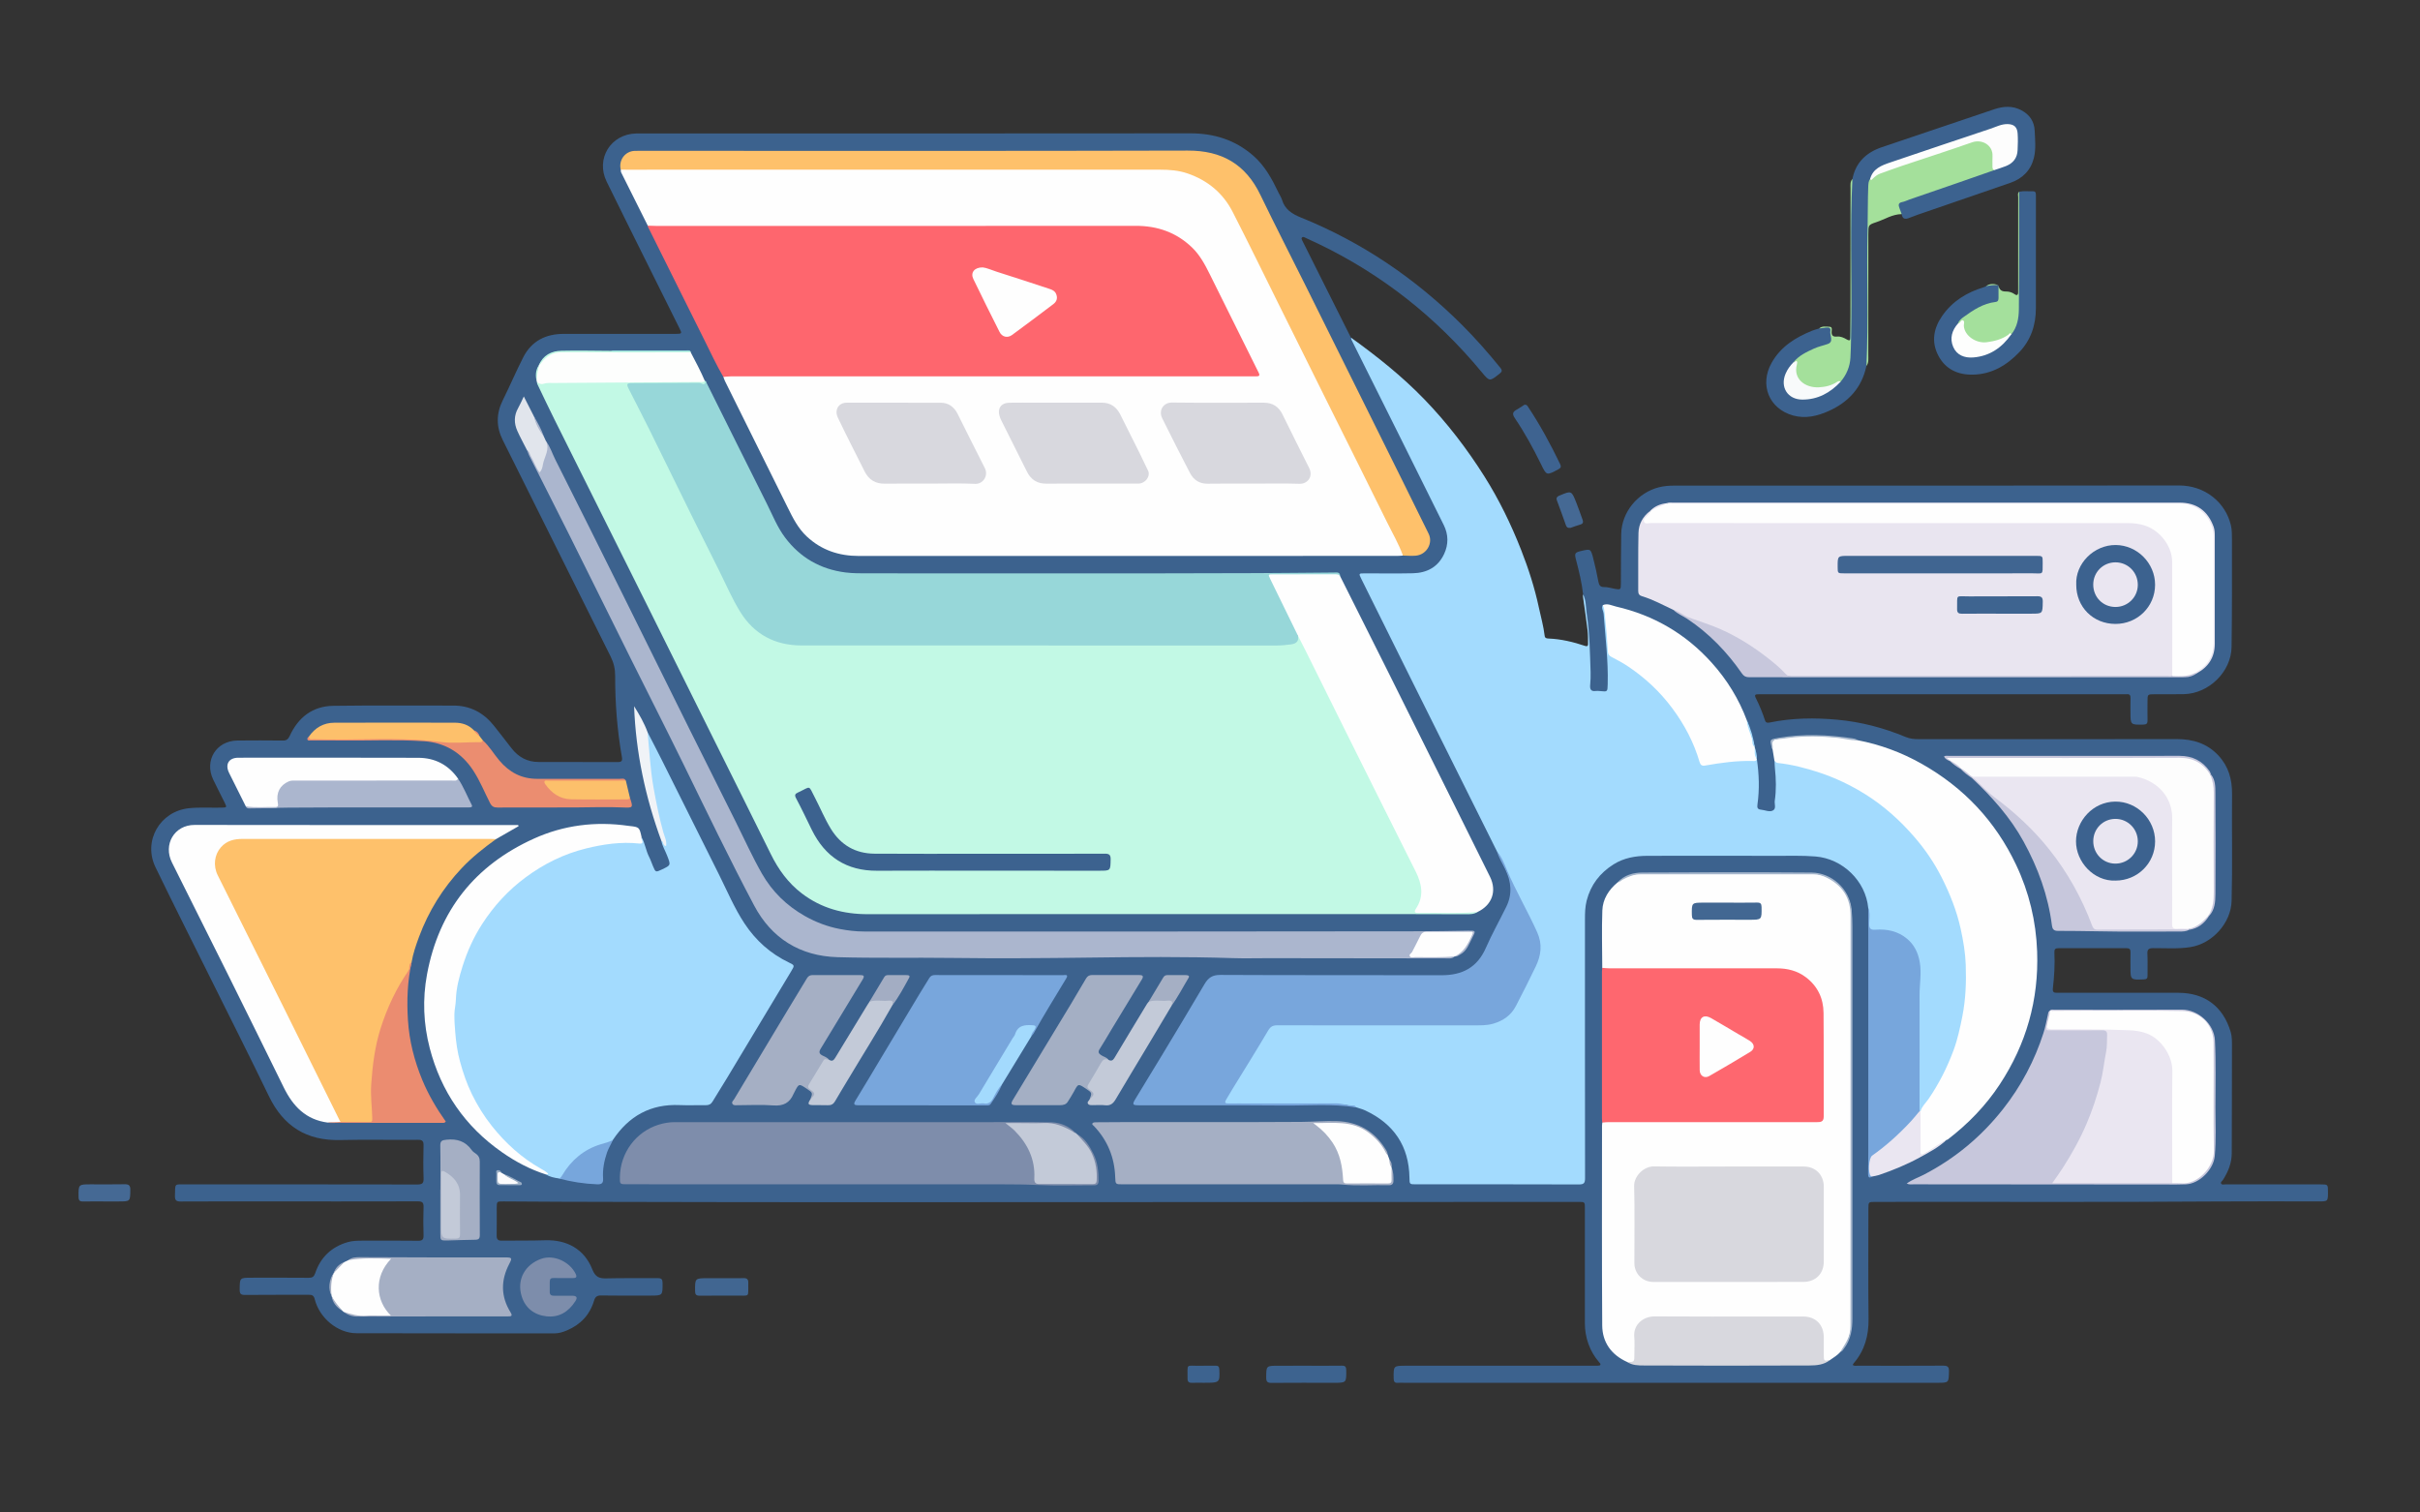 <?xml version="1.0" encoding="utf-8"?>
<!-- Generator: Adobe Illustrator 25.2.1, SVG Export Plug-In . SVG Version: 6.00 Build 0)  -->
<svg version="1.1" id="Layer_1" xmlns="http://www.w3.org/2000/svg" xmlns:xlink="http://www.w3.org/1999/xlink" x="0px" y="0px"
	 viewBox="0 0 1226 766" style="enable-background:new 0 0 1226 766;" xml:space="preserve">
<rect x="0" y="0" width="1226" height="766" fill="#333333" stroke="none"/>
<style type="text/css">
	.st0{fill:#3C628E;}
	.st1{fill:#A3DBFE;}
	.st2{fill:#3C628F;}
	.st3{fill:#A4E09B;}
	.st4{fill:#A4E09C;}
	.st5{fill:#3D638F;}
	.st6{fill:#3E6390;}
	.st7{fill:#416691;}
	.st8{fill:#456994;}
	.st9{fill:#C2F9E5;}
	.st10{fill:#FEFEFE;}
	.st11{fill:#FE666E;}
	.st12{fill:#E9E5F0;}
	.st13{fill:#97D7D9;}
	.st14{fill:#FEC16B;}
	.st15{fill:#FE676F;}
	.st16{fill:#ABB6CE;}
	.st17{fill:#78A6DC;}
	.st18{fill:#7E8DAB;}
	.st19{fill:#C7C7DC;}
	.st20{fill:#A5AFC4;}
	.st21{fill:#77A6DC;}
	.st22{fill:#D8D8DE;}
	.st23{fill:#A4AFC4;}
	.st24{fill:#EB8C70;}
	.st25{fill:#FDFEFD;}
	.st26{fill:#EB8D70;}
	.st27{fill:#C3CAD8;}
	.st28{fill:#FDC06B;}
	.st29{fill:#7D8DAB;}
	.st30{fill:#EAE6F1;}
	.st31{fill:#FCC06B;}
	.st32{fill:#A3DAFD;}
	.st33{fill:#A5B6CC;}
	.st34{fill:#E1E5EC;}
	.st35{fill:#F0F3F7;}
	.st36{fill:#A3ADC3;}
	.st37{fill:#FCFCFD;}
	.st38{fill:#A6B7CC;}
	.st39{fill:#97ABC3;}
	.st40{fill:#FDFDFD;}
	.st41{fill:#F8FAFB;}
	.st42{fill:#406591;}
	.st43{fill:#3E6490;}
	.st44{fill:#426792;}
	.st45{fill:#E9E6F1;}
</style>
<g>
	<path class="st0" d="M802.01,301.08c-0.64-5.88-2.06-11.61-3.54-17.32c-0.89-3.42-0.74-3.85,2.61-4.64c4.7-1.1,4.8-1.13,6.04,3.62
		c1.03,3.94,1.89,7.93,2.64,11.93c0.33,1.75,0.98,2.78,2.85,2.74c1.94-0.05,3.77,0.62,5.65,0.94c2.76,0.47,2.88,0.32,2.9-2.63
		c0.05-8.41,0.01-16.83,0.17-25.24c0.21-11.06,8.4-20.94,19.14-23.63c2.56-0.64,5.08-0.83,7.66-0.83
		c85.24-0.01,170.49,0.06,255.73-0.08c13.34-0.02,23.61,8.68,26.32,20.11c0.57,2.38,0.55,4.81,0.55,7.21
		c0.01,18.16,0.07,36.33-0.19,54.49c-0.18,12.64-11.58,23.69-24.25,23.92c-4.91,0.09-9.83,0.03-14.75,0.04
		c-3.59,0.01-3.59,0.01-3.59,3.71c0,3.17-0.06,6.33,0.02,9.5c0.04,1.61-0.51,2.14-2.16,2.17c-6.49,0.11-6.49,0.16-6.49-6.35
		c0-2.33-0.06-4.67,0.02-7c0.05-1.46-0.4-2.23-1.98-2.03c-0.41,0.05-0.83,0.01-1.25,0.01c-61.25,0-122.49,0-183.74,0
		c-0.67,0-1.33,0.01-2,0.01c-1.17,0-1.53,0.56-1.01,1.58c1.91,3.79,3.54,7.68,4.84,11.72c0.41,1.27,1.46,1.19,2.48,0.98
		c11.28-2.32,22.7-2.44,34.08-1.4c11.97,1.09,23.56,4.11,34.67,8.76c2.16,0.9,4.32,1.09,6.57,1.09c43.58,0,87.16,0.04,130.74-0.03
		c8.21-0.01,15.42,2.18,21.13,8.31c5.11,5.48,6.98,12.09,6.91,19.46c-0.17,18.08,0.26,36.16-0.22,54.24
		c-0.3,11.12-9.72,21.56-20.74,23.35c-6.31,1.03-12.64,0.51-18.96,0.55c-2.24,0.01-3.1,0.55-2.96,2.93c0.2,3.65,0.01,7.33,0.07,11
		c0.03,1.39-0.45,1.84-1.86,1.9c-6.79,0.28-6.79,0.32-6.79-6.48c0-2.42-0.05-4.83,0.02-7.25c0.04-1.47-0.47-2.08-2.02-2.08
		c-11.5,0.04-23,0.04-34.5,0.01c-1.64-0.01-2.12,0.57-2.04,2.23c0.31,6.08-0.09,12.15-0.78,18.2c-0.23,2.06,0.79,2.17,2.32,2.16
		c8.83-0.03,17.67-0.01,26.5-0.01c11.58,0,23.16-0.02,34.75,0.01c13.46,0.03,22.64,6.91,26.52,19.82c0.73,2.44,0.64,4.97,0.65,7.44
		c0.02,18-0.08,35.99-0.11,53.99c-0.01,5.02-1.82,9.4-4.44,13.54c-0.38,0.6-1.36,1.12-0.96,1.85c0.44,0.79,1.51,0.42,2.3,0.42
		c16,0.02,32,0.01,48,0.01c3.84,0,3.84,0,3.85,3.75c0.01,4.88,0.01,4.88-4.9,4.88c-16.83,0-33.66-0.11-50.5,0.02
		c-57.99,0.43-115.99,0.11-173.98,0.22c-3.43,0.01-3.44,0.01-3.44,3.47c0,18.58-0.16,37.16,0.07,55.74
		c0.11,8.53-1.95,16.07-7.55,22.56c-0.2,0.23-0.3,0.53-0.46,0.83c0.92,0.69,1.87,0.39,2.73,0.39c14.33,0.02,28.66,0.06,43-0.03
		c2.21-0.01,3.08,0.46,3.02,2.87c-0.14,5.8-0.02,5.81-5.84,5.81c-90.16,0-180.32,0-270.48,0c-0.92,0-1.84-0.08-2.75,0.01
		c-1.79,0.19-2.25-0.61-2.26-2.31c-0.07-6.34-0.13-6.34,6.25-6.34c31.58,0,63.16,0,94.74,0c0.75,0,1.5,0.03,2.25-0.02
		c0.47-0.03,1.14-0.02,1.37-0.3c0.47-0.59-0.19-1.07-0.54-1.47c-2.34-2.75-4.14-5.77-5.37-9.19c-1.26-3.49-1.84-7.04-1.83-10.74
		c0.03-19.33,0.02-38.66,0.01-57.99c0-3.29-0.01-3.29-3.29-3.29c-77.33,0.03-154.65,0.09-231.98,0.1
		c-84.99,0.02-169.98,0.14-254.98-0.1c-19.24-0.05-38.48-0.06-57.72-0.24c-3.26-0.03-3.3,0.03-3.3,3.38
		c-0.01,4.67,0.05,9.33-0.03,14c-0.03,1.86,0.73,2.52,2.52,2.5c7.33-0.09,14.67,0.04,21.99-0.2c11.03-0.37,19.91,4.5,23.92,14.7
		c1.63,4.14,3.7,4.7,7.43,4.6c8.58-0.22,17.16-0.02,25.75-0.11c1.88-0.02,2.42,0.57,2.43,2.42c0.04,6.42,0.11,6.42-6.37,6.42
		c-8.25,0-16.5,0.09-24.75-0.06c-2.09-0.04-3.02,0.73-3.56,2.54c-2.15,7.22-6.82,12.2-13.7,15.12c-2.05,0.87-4.15,1.55-6.46,1.54
		c-33.41-0.04-66.83,0.02-100.24-0.08c-9.51-0.03-18.74-7.66-21.14-17.24c-0.5-2-1.41-2.23-3.08-2.23
		c-10.75,0.04-21.5-0.03-32.25,0.07c-2.06,0.02-2.71-0.55-2.69-2.65c0.06-6.07-0.03-6.07,5.95-6.07c9.67,0,19.33-0.05,29,0.04
		c1.88,0.02,2.7-0.52,3.33-2.38c2.71-8.04,8.26-13.29,16.4-15.67c2.39-0.7,4.93-0.76,7.43-0.76c9.42-0.01,18.83-0.07,28.25,0.05
		c2.26,0.03,2.85-0.69,2.79-2.85c-0.14-4.74-0.17-9.5,0.01-14.24c0.09-2.39-0.78-2.88-3-2.88c-26.25,0.07-52.5,0.04-78.74,0.04
		c-13.75,0-27.5-0.04-41.25,0.04c-2.25,0.01-3.03-0.56-2.96-2.93c0.2-6.51-0.58-5.74,5.79-5.74c39-0.01,77.99-0.03,116.99,0.05
		c2.55,0.01,3.27-0.64,3.18-3.18c-0.2-5.49-0.16-11-0.02-16.49c0.06-2.21-0.46-2.99-2.86-2.97c-13.16,0.13-26.34-0.18-39.49,0.12
		c-16.91,0.38-28.62-6.97-35.96-22.16c-9.7-20.08-19.78-39.98-29.7-59.96c-9.28-18.69-18.71-37.31-27.79-56.1
		c-6.44-13.34,2.26-28.35,16.96-29.89c5.49-0.57,10.99-0.17,16.48-0.29c2.74-0.06,2.8-0.11,1.57-2.61c-1.91-3.87-3.9-7.7-5.77-11.59
		c-4.64-9.7,1.55-19.71,12.3-19.81c7.67-0.08,15.33-0.07,23,0.01c1.86,0.02,2.68-0.66,3.48-2.39c4.32-9.39,11.61-15.06,22.09-15.2
		c20.24-0.28,40.5-0.07,60.74-0.12c8.63-0.02,15.37,3.63,20.65,10.25c3.01,3.77,5.94,7.61,8.9,11.41c3.48,4.47,7.97,6.92,13.72,6.92
		c13.33,0,26.66-0.02,40,0.04c1.88,0.01,2.53-0.5,2.18-2.45c-2.41-13.64-3.46-27.41-3.43-41.25c0.01-3.52-0.73-6.64-2.28-9.74
		c-18.26-36.57-36.48-73.16-54.7-109.75c-3.33-6.7-3.32-13.35,0.05-20.12c3.57-7.18,6.71-14.59,10.36-21.74
		c4.23-8.3,11.4-11.88,20.56-11.88c17.92,0.02,35.83,0,53.75,0c1,0,2,0,3,0c3.08-0.02,3.18-0.14,1.85-2.81
		c-5.57-11.2-11.16-22.39-16.72-33.59c-6.74-13.57-13.52-27.12-20.18-40.73c-5.67-11.59,2.05-24.1,14.94-24.39
		c0.83-0.02,1.67-0.02,2.5-0.02c92.74,0,185.49,0.05,278.23-0.06c12.09-0.01,22.73,3.34,31.87,11.28c5.98,5.2,9.6,12,12.95,18.99
		c0.54,1.12,1.27,2.18,1.63,3.35c1.48,4.92,5.05,7.19,9.64,9.05c30.91,12.5,57.97,30.85,81.56,54.37
		c6.9,6.88,13.32,14.21,19.46,21.78c1.08,1.33,0.79,2-0.46,2.98c-5.02,3.97-4.99,4.02-9.02-0.84
		c-22.87-27.64-50.34-49.41-82.69-64.97c-2.24-1.08-4.5-2.11-6.76-3.15c-0.52-0.24-1.1-0.6-1.6-0.05c-0.39,0.43-0.13,0.97,0.09,1.4
		c8.21,16.4,16.43,32.79,24.65,49.19c0.03,0.07,0.12,0.1,0.18,0.15c1.31,1.73,2.27,3.67,3.24,5.61
		c8.16,16.31,16.34,32.61,24.45,48.94c6.44,12.98,12.93,25.93,19.36,38.91c2.21,4.47,2.88,9.08,1.57,13.81
		c-2.19,7.91-8.86,12.68-17.65,12.79c-7.66,0.1-15.32,0.01-22.98,0.03c-2.92,0-2.93,0.07-1.66,2.7
		c11.6,23.99,23.68,47.74,35.56,71.59c9.92,19.9,19.74,39.84,29.59,59.77c1.07,2.16,2.39,4.2,3.24,6.47
		c0.97,2.76,2.39,5.31,3.75,7.88c3.83,7.26,3.92,14.48,0.14,21.74c-3.54,6.8-6.95,13.66-10.31,20.55
		c-4.26,8.74-11.37,12.81-20.87,12.82c-37.91,0.05-75.82,0.06-113.73-0.04c-3.34-0.01-5.39,1.09-7.05,3.95
		c-7.77,13.4-15.96,26.55-23.93,39.83c-3.52,5.85-6.9,11.79-10.61,17.53c-0.53,0.82-1.43,1.77-0.86,2.7
		c0.56,0.92,1.84,0.54,2.81,0.54c32.41-0.01,64.82,0.13,97.23,0.03c3.86-0.01,7.61,0.65,11.41,1.03
		c15.7,3.88,27.44,18.72,27.58,34.84c0.03,3.98,0.11,4.08,4.04,4.08c26.48,0.01,52.97,0.01,79.45,0c3.91,0,3.95-0.05,3.95-4.13
		c0-43.8,0.1-87.61-0.06-131.41c-0.05-14.07,10.19-27.12,24.16-30.07c2.92-0.62,5.93-0.86,8.93-0.86
		c26.32-0.01,52.63-0.03,78.95,0.01c8.55,0.01,16.53,1.88,23.07,7.89c5.76,5.29,9.05,11.82,9.94,19.58
		c0.19,40.57,0.06,81.15,0.09,121.72c0,3.5-0.19,7-0.1,10.49c0.02,0.97-0.23,2.04,0.79,2.71c4.32-0.26,8.18-2.04,12.08-3.62
		c7.78-3.17,15.23-6.97,22.22-11.67c1.24-0.84,2.42-1.75,3.53-2.75c20.21-15.12,33.92-34.82,41.18-58.94
		c2.77-9.19,4.12-18.63,4.39-28.28c0.36-12.78-1.11-25.28-5.04-37.41c-4.75-14.65-12-27.94-22.16-39.64
		c-9.45-10.89-20.5-19.69-33.18-26.51c-9.61-5.17-19.89-8.48-30.47-10.95c-2.86-0.95-5.87-1.29-8.81-1.55
		c-10.77-0.97-21.55-1-32.27,0.88c-1.4,0.25-1.9,0.84-1.52,2.2c0.22,0.8,0.24,1.65,0.56,2.43c0.55,2.12,1.14,4.23,1.19,6.44
		c0.71,7.38,0.89,14.76,0.09,22.15c-0.36,3.31-1.17,4.04-4.48,3.6c-5.75-0.77-6.12-1.25-5.45-6.94c0.55-4.64,0.55-9.29,0.02-13.93
		c-0.2-1.74-0.15-3.49-0.17-5.23c-0.07-0.26-0.14-0.54-0.21-0.8c-0.16-1.91-0.51-3.8-0.88-5.69c-0.09-0.24-0.16-0.48-0.23-0.72
		c-0.93-4.4-2-8.76-3.87-12.88c-4.97-13.04-12.47-24.46-22.54-34.07c-11.65-11.13-25.28-18.86-41-22.76
		c-2.1-0.52-4.23-0.88-6.34-1.38c-0.74-0.17-1.65-0.69-2.13,0.47c0.75,6.52,1.28,13.05,1.87,19.58c0.56,6.31,0.89,12.59,0.89,18.9
		c0,0.92,0.02,1.83-0.14,2.74c-0.27,1.55-1.21,2.35-2.77,2.28c-1.5-0.06-2.99-0.24-4.48-0.36c-2.29-0.19-3.37-1.14-3.03-3.36
		c0.81-5.26-0.45-10.46-0.14-15.69c0.48-8.31-0.35-16.52-1.87-24.69C802.47,305.04,802.57,303.01,802.01,301.08z"/>
	<path class="st1" d="M946.47,460c-1.31-13.74-13-25-26.77-26.1c-6.66-0.54-13.31-0.3-19.96-0.32c-21.66-0.07-43.32-0.05-64.97-0.01
		c-6.14,0.01-12.07,1-17.39,4.37c-6.88,4.36-11.49,10.32-13.55,18.31c-0.8,3.13-0.87,6.24-0.87,9.4c0,43.73-0.02,87.46,0.05,131.19
		c0,2.48-0.53,3.23-3.14,3.22c-27.49-0.1-54.98-0.06-82.47-0.06c-3.31,0-3.3-0.01-3.35-3.3c-0.24-16.11-7.94-27.34-22.37-34.12
		c-1.48-0.7-3.11-1.08-4.68-1.61c-3.19-0.97-6.46-1.48-9.78-1.48c-17.58-0.04-35.16-0.02-52.73-0.02c-0.67,0-1.33,0.02-2-0.01
		c-2.32-0.08-2.8-0.84-1.72-2.97c0.86-1.71,1.84-3.36,2.88-4.97c6.17-9.6,11.89-19.47,17.8-29.23c1.6-2.64,3.44-3.61,6.44-3.6
		c30.24,0.08,60.48,0.05,90.72,0.05c3.92,0,7.83,0.07,11.75-0.02c8.07-0.18,14.23-3.48,17.83-11.01c2.84-5.94,5.79-11.82,8.81-17.66
		c3.5-6.75,3.55-13.29-0.02-20.05c-2.95-5.59-5.72-11.29-8.6-16.93c-3.37-6.61-5.53-13.78-9.16-20.29
		c-0.24-0.43-0.47-0.88-0.75-1.28c-14.21-28.5-28.43-56.99-42.62-85.49c-8.75-17.56-17.46-35.15-26.18-52.72
		c-1.39-2.81-1.39-2.82,1.83-2.82c8.08-0.01,16.16,0.13,24.24-0.05c7.09-0.15,12.74-3.08,15.86-9.75c2.28-4.86,2.22-9.85-0.17-14.68
		c-7.3-14.77-14.65-29.53-22-44.28c-8.25-16.56-16.54-33.11-24.79-49.66c-0.14-0.28-0.1-0.65-0.14-0.97
		c13.15,9.48,25.8,19.53,37.1,31.22c11.54,11.94,21.57,25.02,30.41,39.03c7.45,11.81,13.55,24.35,18.64,37.33
		c3.71,9.45,6.83,19.14,8.96,29.12c1.02,4.77,2.37,9.47,2.94,14.34c0.14,1.21,1.03,1.33,2.01,1.37c6.37,0.25,12.49,1.74,18.5,3.75
		c0.98,0.33,1.48,0.06,1.46-0.96c-0.04-2.33,0.04-4.68-0.24-6.98c-0.68-5.67-1.54-11.33-2.31-16.99c-0.05-0.4,0.03-0.83,0.05-1.24
		c1.55,3.13,1.35,6.61,1.85,9.92c1.47,9.78,1.62,19.68,1.95,29.55c0.07,2.15-0.03,4.32-0.22,6.47c-0.2,2.18,0.4,3.38,2.84,3.05
		c0.73-0.1,1.5-0.02,2.24,0.05c3.76,0.38,3.69,0.39,3.8-3.49c0.33-11.98-1.19-23.86-2.07-35.77c-0.11-1.42-1.26-2.75-0.4-4.26
		c1.48,0.7,1.44,2.17,1.57,3.43c0.64,6.19,1.34,12.38,1.59,18.61c0.08,1.96,0.81,3.21,2.59,4.13c16.32,8.43,28.5,21.07,37.33,37.03
		c2.7,4.88,4.84,10.04,6.47,15.38c0.38,1.25,0.96,2.11,2.46,1.85c8.61-1.52,17.3-2.17,26.02-2.51c1.13,7.67,1.4,15.36,0.31,23.05
		c-0.23,1.65,0.03,2.46,1.86,2.64c1.89,0.19,3.91,1.19,5.63,0.56c2.29-0.85,1.03-3.35,1.28-5.07c0.8-5.44,0.67-10.93,0.09-16.4
		c-0.13-1.23-0.14-2.48-0.21-3.72c8.73,0.86,17.17,2.97,25.39,5.97c16.91,6.17,31.37,16.01,43.56,29.23
		c10.26,11.12,17.56,23.97,22.7,38.16c5.01,13.84,6.66,28.14,5.93,42.72c-0.4,7.96-1.8,15.84-4.01,23.54
		c-3.83,13.36-10.04,25.52-18.41,36.6c-0.4,0.52-0.69,1.16-1.41,1.35c-0.31-0.06-0.52-0.23-0.66-0.51c-0.5-1.2-0.38-2.46-0.38-3.7
		c-0.01-18.98-0.04-37.97,0.02-56.95c0.02-4.73,0.79-9.42,0.09-14.19c-1.46-9.8-8.63-15.22-17.7-15.99c-1.49-0.13-3,0.04-4.49-0.06
		c-2.41-0.16-2.81-0.64-2.89-3.05C946.62,465.78,947.04,462.88,946.47,460z"/>
	<path class="st2" d="M938.46,90.67c1.66-8.44,7.06-13.44,14.93-16.11c18.92-6.41,37.87-12.77,56.79-19.17
		c4.75-1.61,9.41-1.95,13.99,0.53c4.06,2.19,6.39,5.6,6.61,10.15c0.22,4.64,0.74,9.39-0.39,13.93c-1.58,6.33-5.79,10.51-11.96,12.64
		c-14.42,4.98-28.85,9.93-43.28,14.9c-2.59,0.89-5.2,1.73-7.72,2.78c-2.14,0.89-3.62,0.8-4.04-1.85c-1.26-0.78-1.51-2.15-1.87-3.4
		c-0.49-1.71,0.18-2.84,1.94-3.41c5.37-1.75,10.67-3.68,16-5.53c10.27-3.57,20.54-7.11,30.84-10.58c1.93-0.77,3.91-1.42,5.84-2.21
		c3.25-1.34,4.88-3.7,5.2-7.24c0.27-3,0.51-5.95-0.04-8.94c-0.41-2.23-1.31-3.19-3.6-3.4c-1.42-0.13-2.81,0.01-4.19,0.47
		c-16.34,5.5-32.63,11.12-49,16.53c-2.85,0.94-5.7,1.85-8.54,2.82c-3.94,1.34-6.83,3.74-8.24,7.75c-0.55,2.22-0.35,4.47-0.47,6.71
		c-1.46,27.8-1.03,55.63-1.05,83.46c0,1.36-0.5,2.6-0.68,3.91c-2.32,11.04-9.1,18.35-19.17,22.85c-5.73,2.56-11.71,3.96-17.92,2.25
		c-12.31-3.4-17.2-15.65-10.87-26.8c4.63-8.16,12.05-12.77,20.44-16.16c1.15-0.46,2.37-0.76,3.55-1.13c0.81-0.14,1.51-0.6,2.37-0.66
		c3.42-0.23,3.58-0.15,3.76,3.31c0.04,0.76,0.34,1.45,0.42,2.19c0.25,2.5-0.5,3.36-2.93,3.99c-6.01,1.57-11.52,4.12-16.04,8.51
		c-1.97,2.36-3.87,4.76-4.64,7.85c-0.97,3.96,0.92,7.76,4.69,9.33c2.62,1.09,5.32,1.23,8.05,0.53c5.92-1.52,11.17-4.19,15.1-9.05
		c2.91-4.32,4.04-9.03,4.43-14.28c2.08-27.85,0.35-55.74,0.93-83.6C937.75,93.21,938.15,91.95,938.46,90.67z"/>
	<path class="st2" d="M1022.91,97.14c2.31-0.52,4.64-0.14,6.97-0.23c1.44-0.06,1.54,0.9,1.54,1.99c-0.02,3.67,0,7.33,0,11
		c0,15.41,0.01,30.83-0.01,46.24c-0.01,8.48-2.5,16.09-8.42,22.29c-6.35,6.65-13.91,11.14-23.34,11.37
		c-7.7,0.19-14.09-2.68-17.75-9.79c-3.59-6.99-2.26-13.8,2.06-20c5.15-7.42,12.47-11.89,21.02-14.49c0.39-0.12,0.75-0.34,1.12-0.51
		c2.01-1.06,4.12-0.82,6.24-0.51l0.13,0.17c0.32,1.86,0.69,3.71,0.68,5.63c-0.01,2.1-0.89,3.06-3.02,3.48
		c-6.11,1.19-11.27,4.36-15.99,8.28c-0.7,0.58-1.29,1.3-1.73,2.11c-1.67,2.33-2.92,4.73-2.82,7.78c0.15,4.62,3.38,8.19,8.03,8.4
		c8.36,0.38,14.52-3.77,19.76-9.75c0.54-0.62,0.92-1.38,1.43-2.04c1.98-3.47,2.97-7.27,3.14-11.19c0.18-3.97,0.79-7.91,0.78-11.89
		c-0.01-15.21-0.01-30.42,0-45.62C1022.74,98.95,1022.56,98.02,1022.91,97.14z"/>
	<path class="st3" d="M945.55,185.41c1.1-23.19,0.04-46.4,0.59-69.59c0.17-7.15,0.04-14.3,0.34-21.44c0.06-1.34,0.14-2.65,0.97-3.78
		c4.37-4.3,10.27-5.3,15.73-7.11c10.89-3.6,21.68-7.5,32.59-11.04c1.27-0.41,2.54-0.78,3.82-1.15c5.42-1.58,10.19,1.76,10.54,7.38
		c0.15,2.49-0.11,4.99,0.32,7.47c-6.44,2.25-12.88,4.51-19.33,6.74c-7.89,2.73-15.8,5.44-23.69,8.16c-1.25,0.43-2.46,1.08-3.74,1.31
		c-2.14,0.39-1.95,1.61-1.39,3.1c0.38,1,0.74,2.01,1.11,3.01c-4.71,0.05-8.61,2.69-12.89,4.1c-4.06,1.34-3.99,1.56-3.99,5.86
		c0,20.49,0.01,40.98-0.02,61.47C946.49,181.76,946.84,183.74,945.55,185.41z"/>
	<path class="st3" d="M938.46,90.67c-1.27,24.02-0.22,48.07-0.57,72.1c-0.09,6.15-0.1,12.31-0.44,18.45
		c-0.25,4.55-2,8.66-4.98,12.19c-3.3,1.71-6.67,3.2-10.46,3.45c-3.34,0.22-6.49-0.44-9.14-2.46c-3.12-2.38-4.17-5.71-3.25-9.51
		c0.27-1.11-0.26-1.21-0.98-1.4c2.71-3.4,6.57-5.15,10.35-6.9c2.21-1.02,4.71-1.52,6.99-2.33c3.26-1.16,0.84-4.41,1.33-6.68
		c0.31-1.44-0.87-1.78-2.1-1.64c-1.22,0.14-2.43,0.32-3.64,0.49c1.55-1.43,3.46-0.92,5.23-0.89c1.53,0.03,1.22,1.38,1.14,2.29
		c-0.2,2.1,0.68,2.9,2.72,2.68c1.83-0.19,3.45,0.6,4.94,1.46c1.61,0.93,1.88,0.27,1.85-1.16c-0.01-0.58,0-1.17,0-1.75
		c0.01-24.55,0.02-49.11,0.06-73.66C937.51,93.78,937.21,92.06,938.46,90.67z"/>
	<path class="st4" d="M1022.91,97.14c-0.01,19.89,0.08,39.79-0.13,59.68c-0.05,4.41-0.83,8.91-3.82,12.58
		c-3.44,2.42-7.25,3.77-11.4,4.5c-5.34,0.93-13.18-2.47-13.26-9.23c-0.02-2.26-1.79,0.15-2.33-0.81c0.47-1.52,1.71-2.45,2.87-3.29
		c4.89-3.54,9.9-6.86,16.12-7.59c1.34-0.16,1.53-1.04,1.52-2.12c-0.01-2.06-0.01-4.13-0.02-6.19c0.41,2.1,1.48,3.06,3.82,3.01
		c1.46-0.03,3.08,0.41,4.43,1.41c1,0.74,1.72,0.41,1.7-0.97c-0.01-0.67,0.01-1.33,0.01-2c0-15.39-0.01-30.78,0.02-46.17
		C1022.45,99.02,1022.01,97.95,1022.91,97.14z"/>
	<path class="st5" d="M662.02,691.9c5.9,0,11.81,0.06,17.71-0.03c1.75-0.03,2.27,0.54,2.29,2.28c0.06,6.4,0.12,6.4-6.38,6.4
		c-10.48,0-20.95-0.05-31.43,0.04c-2.02,0.02-2.75-0.51-2.74-2.64c0.04-6.04-0.05-6.04,6.08-6.04
		C652.37,691.9,657.2,691.9,662.02,691.9z"/>
	<path class="st6" d="M772.35,205.02c1.19-0.05,1.46,0.6,1.82,1.15c6.15,9.25,11.41,18.99,16.23,28.98c0.66,1.38,0.29,1.97-1,2.66
		c-5.91,3.14-5.87,3.17-8.72-2.66c-3.93-8.04-8.23-15.88-13.23-23.29c-1.49-2.2-1.09-3.25,0.99-4.37
		C769.88,206.7,771.23,205.73,772.35,205.02z"/>
	<path class="st7" d="M365.52,647.55c3.74,0,7.49,0.06,11.23-0.02c1.74-0.04,2.38,0.64,2.34,2.35c-0.18,7.76,1.19,6.39-6.34,6.49
		c-6.07,0.08-12.14-0.05-18.21,0.05c-1.88,0.03-2.41-0.6-2.41-2.43c-0.02-6.43-0.09-6.43,6.42-6.43
		C360.86,647.55,363.19,647.55,365.52,647.55z"/>
	<path class="st8" d="M52.9,608.67c-3.57,0-7.15-0.06-10.72,0.03c-1.66,0.04-2.34-0.4-2.37-2.21C39.72,600,39.65,600,46.14,600
		c5.65,0,11.3,0.07,16.95-0.04c2.1-0.04,2.96,0.51,2.93,2.78c-0.06,5.93,0.04,5.93-5.89,5.93C57.72,608.67,55.31,608.67,52.9,608.67
		z"/>
	<path class="st8" d="M795.67,267.42c-1.55,0.17-2.03-0.42-2.34-1.28c-1.51-4.21-2.99-8.44-4.59-12.62
		c-0.44-1.15-0.02-1.72,0.83-2.25c0.21-0.13,0.46-0.19,0.69-0.29c5.84-2.43,5.87-2.44,8.24,3.48c1.17,2.92,2.18,5.9,3.26,8.86
		c0.44,1.21,0.27,2.03-1.17,2.43C798.76,266.26,796.98,266.97,795.67,267.42z"/>
	<path class="st5" d="M609.69,700.54c-1.91,0-3.83-0.07-5.74,0.02c-1.57,0.08-2.35-0.5-2.33-2.11c0.08-8.03-1.03-6.38,6.03-6.54
		c2.66-0.06,5.33,0.05,7.98-0.03c1.44-0.04,2.04,0.34,2.1,1.93C617.97,700.54,618.02,700.54,609.69,700.54z"/>
	<path class="st4" d="M1012.34,144.49c-2.11-0.21-4.19,0.07-6.24,0.51C1008.08,143.61,1010.18,143.63,1012.34,144.49z"/>
	<path class="st9" d="M357.09,192.97c0.16-0.02,0.3,0.02,0.43,0.11c0.73,1.94-0.6,1.9-1.82,1.85c-8.74-0.36-17.49-0.07-26.23-0.16
		c-2.5-0.03-5-0.02-7.5,0c-3.27,0.03-3.45,0.33-2.15,3.21c0.86,1.9,1.86,3.73,2.8,5.58c9.64,19.11,18.95,38.38,28.57,57.5
		c7.98,15.84,15.45,31.94,23.92,47.53c4.94,9.09,12.85,14.76,23.01,16.91c2.89,0.61,5.94,0.76,8.94,0.76
		c80.12,0,160.24,0,240.37,0.01c2.18,0,4.33-0.23,6.44-0.7c1.74-0.38,3.1-1.22,3.31-3.21c1.24-0.99,1.49,0.18,1.85,0.91
		c6.1,12.11,11.89,24.38,18.02,36.47c7.49,14.77,14.65,29.71,22.13,44.48c6.32,12.47,12.33,25.1,18.77,37.51
		c3.06,5.9,4,11.98,0.45,18.11c-0.77,1.32-0.56,2.02,1.1,1.98c8.81-0.19,17.64,0.41,26.45-0.34c0.91-0.08,1.84-0.26,2.55,0.56
		c-1.77,1.16-3.78,1.14-5.77,1.14c-10.75-0.02-21.49-0.08-32.24-0.08c-90.3-0.01-180.6-0.04-270.9,0.04
		c-12.29,0.01-23.48-2.99-33.33-10.48c-6.96-5.3-11.92-12.15-15.76-19.95c-9.3-18.87-18.72-37.68-28.08-56.52
		c-11.61-23.35-23.18-46.7-34.81-70.04c-15.58-31.27-31.2-62.51-46.78-93.77c-2.95-5.91-5.77-11.89-8.63-17.85
		c-0.14-0.28-0.13-0.63-0.19-0.95c8.97-0.56,17.95-0.29,26.93-0.35c18.31-0.12,36.62-0.79,54.93-0.51
		C354.95,192.72,356.03,192.64,357.09,192.97z"/>
	<path class="st10" d="M710.75,281.47c-0.99,0.05-1.99,0.16-2.98,0.16c-90.89,0.01-181.77-0.01-272.66,0.03
		c-10.08,0-18.93-2.93-26.36-9.85c-4.42-4.11-7.06-9.38-9.68-14.67c-10.61-21.37-21.22-42.74-31.81-64.12
		c-0.33-0.66-0.53-1.38-0.79-2.08c0.57-1.04,1.6-1.1,2.6-1.17c1.25-0.09,2.5-0.04,3.75-0.04c86.39,0,172.79,0,259.18,0
		c5.24,0,5.21,0.01,2.9-4.69c-7.97-16.23-16.13-32.36-24.17-48.54c-5.11-10.28-13.15-17.02-24.24-20.06
		c-3.15-0.86-6.38-1.12-9.65-1.12c-81.14,0.01-162.29,0.01-243.43-0.01c-1.78,0-3.71,0.46-5.24-0.99
		c-4.5-8.98-9.01-17.96-13.48-26.95c-0.21-0.41-0.14-0.96-0.19-1.45c1.26-0.94,2.73-0.61,4.11-0.61
		c31.74-0.02,63.48-0.02,95.21-0.02c59.06,0,118.12-0.06,177.18,0.05c13,0.02,23.09,6.25,30.82,16.38
		c4.52,5.93,7.24,12.92,10.49,19.57c4.28,8.75,8.83,17.37,13.09,26.14c4.51,9.29,9.02,18.58,13.69,27.79
		c11.83,23.32,23.29,46.83,35.06,70.18c5.36,10.63,10.48,21.39,15.79,32.05C710.52,278.71,711.36,279.95,710.75,281.47z"/>
	<path class="st1" d="M283.01,597c-2.25-0.34-4.47-0.76-6.44-2.01c-0.52-1.29-1.8-1.65-2.85-2.27
		c-14.94-8.81-26.35-20.92-34.31-36.34c-3.54-6.86-5.95-14.09-7.77-21.54c-1-4.11-1.21-8.37-1.77-12.57
		c-0.88-6.59-0.09-13.14,0.71-19.62c0.92-7.51,3.16-14.79,6.15-21.78c7.17-16.77,18.42-30.04,33.72-40.06
		c11.53-7.55,24.1-11.99,37.64-13.78c4.42-0.59,8.95-1.12,13.43-0.63c2.07,0.22,3.22-0.2,3.5-2.32c1.78,3.18,2.2,6.88,3.87,10.12
		c0.75,1.46,1.26,3.05,1.9,4.57c1.36,3.22,1.37,3.22,4.58,1.69c4.59-2.18,4.48-2.14,2.59-7.03c-0.95-2.46-2.37-4.74-2.89-7.37
		c0.76-0.27,1.07,0.53,1.79,0.9c-3.4-11.06-5.61-22.14-7.3-33.33c-1.06-6.99-1.37-14.06-1.98-21.09c-0.05-0.59-0.04-1.17,0.48-1.6
		c2.38,4.63,4.8,9.25,7.13,13.9c9.73,19.45,19.42,38.92,29.14,58.38c4.13,8.28,7.72,16.86,12.84,24.61
		c5.69,8.63,13.17,15.32,22.55,19.81c2.91,1.39,2.87,1.5,1.14,4.36c-10.9,18.1-21.76,36.22-32.66,54.33
		c-2.35,3.91-4.83,7.75-7.17,11.67c-0.82,1.38-1.87,1.93-3.47,1.9c-4.41-0.07-8.83,0.14-13.24-0.05
		c-14.71-0.66-25.77,5.56-33.81,17.63c-0.92,1.6-2.57,2.11-4.15,2.47c-9.12,2.04-15.65,7.54-20.66,15.16
		C285.08,596.06,284.74,597.55,283.01,597z"/>
	<path class="st11" d="M328.15,114.32c1.41,0.05,2.83,0.13,4.24,0.13c80.98,0.01,161.97,0.04,242.95-0.04
		c11.01-0.01,20.56,3.29,28.51,10.92c4.01,3.84,6.59,8.67,9.03,13.59c7.93,16.02,15.9,32.03,23.86,48.04c0.33,0.67,0.67,1.34,1,2.01
		c0.61,1.21,0.15,1.7-1.11,1.69c-0.92-0.01-1.83,0.01-2.75,0.01c-87.9,0-175.8,0-263.7,0.01c-1.24,0-2.48,0.17-3.72,0.26
		c-3.48-5.91-6.35-12.15-9.41-18.27c-9.65-19.27-19.23-38.58-28.83-57.87C328.15,114.66,328.17,114.48,328.15,114.32z"/>
	<path class="st12" d="M847.9,309.06c-5.31-2.5-10.46-5.34-16.13-7.03c-1.24-0.37-1.84-1.16-1.83-2.58
		c0.06-9.81-0.1-19.63,0.13-29.44c0.11-4.48,2.15-8.29,5.82-11.09c0.09,0.13,0.19,0.26,0.28,0.39c0.19,1.14-0.63,1.83-1.16,2.65
		c-1.09,1.66-0.87,2.08,1.15,2.22c1,0.07,2,0.02,3,0.02c79.55,0,159.1,0.01,238.65-0.02c6.72,0,12.67,1.71,17.4,6.7
		c3.95,4.16,6.08,9.07,6.07,14.87c-0.02,17.57,0,35.15-0.02,52.72c0,1.32,0.2,2.68-0.55,3.9c-0.71,0.65-1.59,0.36-2.39,0.36
		c-63.55,0.01-127.1,0.01-190.65,0.04c-1.89,0-3.32-0.58-4.68-1.87c-12.76-12.13-27.43-21.03-44.34-26.16
		C854.75,313.56,851.46,311,847.9,309.06z"/>
	<path class="st10" d="M932.4,684.87c-1.51,1.72-3.46,2.88-5.32,4.17c-3.12,1.31-3.8,0.88-3.88-2.53c-0.07-2.91,0.04-5.83-0.04-8.74
		c-0.17-6.37-3.62-9.96-9.99-9.98c-24.97-0.09-49.93-0.08-74.9,0c-6.3,0.02-9.48,3.39-9.51,9.64c-0.01,3.08,0.01,6.16-0.01,9.24
		c-0.03,4.35-0.19,4.46-4.36,3.36c-8.04-3.61-12.63-9.93-12.69-18.61c-0.22-33.74-0.1-67.48-0.1-101.22c0-0.5,0.09-0.99,0.14-1.49
		c1.14-1.39,2.75-1,4.19-1c12.83-0.04,25.66-0.02,38.49-0.02c21,0,41.99,0,62.99,0c0.92,0,1.83,0.03,2.75-0.03
		c2.45-0.15,2.84-0.55,2.98-3.01c0.03-0.5,0.02-1,0.02-1.5c0-15.91,0.03-31.83-0.02-47.74c-0.01-4.89-0.79-9.63-3.48-13.87
		c-4.6-7.23-11.47-10.13-19.72-10.21c-9.5-0.09-19-0.02-28.49-0.02c-18.41,0-36.83,0.01-55.24-0.02c-1.53,0-3.21,0.39-4.49-0.93
		c-0.02-9.71-0.32-19.42,0.04-29.11c0.21-5.76,3.24-10.51,7.73-14.22c3.98-3.15,8.48-4.55,13.57-4.54
		c27.99,0.06,55.98,0.08,83.97-0.01c8.22-0.03,16.01,5.08,19.49,13.07c1.27,2.92,1.44,6.09,1.44,9.23
		c0.01,68.14,0,136.27,0.03,204.41C938,675.12,936.38,680.39,932.4,684.87z"/>
	<path class="st13" d="M657.53,321.99c0.6,2.61-0.53,4.12-3.6,4.48c-2.38,0.28-4.76,0.56-7.18,0.56
		c-80.22-0.04-160.44-0.04-240.66-0.03c-13.39,0-23.93-5.58-30.97-16.84c-4.21-6.74-7.34-14.16-10.92-21.3
		c-4.45-8.87-8.9-17.74-13.3-26.64c-7.34-14.87-14.6-29.78-21.95-44.64c-3.39-6.85-6.92-13.63-10.38-20.45
		c-1.31-2.58-1.06-3.06,1.73-3.07c11.33-0.03,22.66,0.04,33.99-0.1c0.97-0.01,2.92,2.01,3.22-0.88
		c10.34,20.75,20.64,41.51,31.04,62.23c2.88,5.75,5.25,11.79,9.15,16.99c7.69,10.23,17.91,16.08,30.6,17.71
		c3.99,0.51,7.97,0.45,11.96,0.45c65.49,0,130.99,0.13,196.48-0.1c12.98-0.05,25.97-0.23,38.95-0.31c1.37-0.01,3.21-0.48,3.27,1.91
		c-10.95-0.55-21.91-0.13-32.86-0.24c-2.38-0.02-2.5,0.18-1.35,2.39c4.17,8.04,7.8,16.35,11.91,24.42
		C657.2,319.59,658.19,320.61,657.53,321.99z"/>
	<path class="st14" d="M251.31,425.1c-6.19,4.47-12.18,9.17-17.44,14.76c-9.55,10.14-16.73,21.69-21.58,34.76
		c-1.57,4.24-3.03,8.46-3.78,12.91c-1.06,6-5.08,10.56-7.75,15.77c-6.07,11.84-10.03,24.3-11.33,37.54
		c-0.67,6.86-1.22,13.76-0.29,20.67c0.25,1.82,0.05,3.66,0.13,5.49c0.05,1.24-0.38,1.77-1.72,1.74c-4.99-0.11-9.99,0.07-14.98-0.1
		c-1.04-0.41-1.4-1.37-1.84-2.26c-8.34-16.88-16.79-33.7-25.22-50.54c-12.01-23.99-23.78-48.09-35.78-72.08
		c-2.5-5-2.15-12.21,3.29-16.53c1.53-1.22,3.15-2.14,5.1-2.49c1.73-0.31,3.46-0.48,5.22-0.48c41.33,0.01,82.65,0,123.98,0.03
		C248.67,424.29,250.18,423.86,251.31,425.1z"/>
	<path class="st15" d="M811.73,490.34c1.07,0.07,2.15,0.2,3.22,0.21c28.4,0.01,56.8,0,85.19,0.02c5.35,0.01,10.35,1.19,14.74,4.52
		c6.01,4.56,8.89,10.74,8.95,18.09c0.15,17.49,0.02,34.97,0.09,52.46c0.01,2.71-1.47,2.86-3.53,2.86
		c-35.14-0.03-70.29-0.02-105.43-0.01c-1.07,0-2.15,0.15-3.22,0.22c-0.06-0.66-0.17-1.32-0.17-1.98c-0.01-24.89-0.01-49.77,0-74.66
		C811.58,491.49,811.68,490.91,811.73,490.34z"/>
	<path class="st10" d="M972.96,562.93c0.71-2.48,2.68-4.16,4.07-6.19c5.26-7.69,9.44-15.97,12.65-24.64
		c2.04-5.49,3.29-11.29,4.45-17.11c1.73-8.72,2.05-17.45,1.74-26.23c-0.22-6.11-1.24-12.15-2.56-18.15
		c-2.02-9.21-5.48-17.87-9.71-26.22c-3.72-7.34-8.34-14.1-13.75-20.35c-7.28-8.42-15.47-15.78-24.9-21.67
		c-7.34-4.58-15.11-8.3-23.38-11.02c-6.85-2.25-13.76-4.03-20.92-4.82c-0.77-0.09-1.12-0.64-1.67-0.96c-0.33-2.03-0.67-4.05-1-6.08
		c-0.04-0.07-0.11-0.14-0.12-0.22c-0.54-4.24-0.57-4.41,3.63-5.12c7.95-1.36,15.95-1.73,24.01-1.12c5.2,0.39,10.36,0.96,15.48,1.95
		c11.51,2.2,22.39,6.22,32.56,11.97c21.3,12.02,37.35,29.03,47.84,51.18c6.59,13.91,10.11,28.57,10.66,43.97
		c0.87,24.43-5.49,46.82-18.89,67.2c-7.14,10.87-16.09,20.1-26.41,27.99c-0.18,0.14-0.46,0.16-0.69,0.24
		c-3.51,2.47-7.1,4.83-10.82,6.98c-1.99,1.15-2.86,0.89-2.93-1.29c-0.2-6.15-0.12-12.3-0.04-18.44
		C972.29,564.09,972.52,563.47,972.96,562.93z"/>
	<path class="st16" d="M276.58,223.45c2.18,2.84,3.18,6.29,4.77,9.43c11.35,22.49,22.58,45.04,33.79,67.6
		c11.27,22.66,22.45,45.36,33.71,68.03c7.98,16.07,16.02,32.11,24.05,48.16c4.33,8.66,8.3,17.52,13.11,25.93
		c5.23,9.14,12.53,16.25,21.71,21.45c5.6,3.17,11.54,5.42,17.82,6.61c3.98,0.76,8.05,1.25,12.13,1.25
		c93.29,0.01,186.59,0.07,279.88-0.1c8.72-0.02,17.47-0.16,26.2-0.33c3.91-0.08,4.02,0.02,2.15,3.57c-1.64,3.12-2.7,6.69-6.13,8.52
		c-0.86,0.46-1.63,1.22-2.75,0.95c-0.15-1.21,0.9-1.53,1.62-1.95c3.28-1.89,4.51-5.23,6.04-8.36c0.58-1.19-0.18-1.47-1.17-1.49
		c-2.58-0.04-5.16-0.01-7.75-0.02c-3.92,0-7.83,0.06-11.74-0.03c-2.11-0.05-3.41,0.79-4.3,2.69c-1.13,2.41-2.22,4.85-3.69,7.08
		c-0.84,1.27-0.49,1.83,0.96,1.81c5.66-0.1,11.33,0.3,16.98-0.24c1.07-0.1,2.16-0.41,3.07,0.49c-1.43,1.42-3.27,1.03-4.97,1.03
		c-29.74-0.02-59.47-0.07-89.21-0.11c-6.16-0.01-12.33,0.17-18.49-0.03c-24.14-0.77-48.3-0.58-72.43-0.26
		c-23.31,0.31-46.63,0.47-69.93,0.17c-19.23-0.25-38.47,0.17-57.69-0.38c-19.01-0.54-33.45-9.55-42.26-26.18
		c-12.47-23.51-24.01-47.51-35.72-71.42c-8.76-17.87-17.8-35.61-26.67-53.42c-10.54-21.16-21-42.37-31.57-63.52
		c-6.61-13.23-13.35-26.39-20.01-39.6c-0.44-0.87-0.71-1.83-1.06-2.76c1.38-0.25,1.58,0.94,2.01,1.73c1.48,2.75,2.77,5.6,4.36,8.57
		c1.37-3.62,2.02-7.21,3.29-10.6C277.18,226.31,275.56,224.89,276.58,223.45z"/>
	<path class="st17" d="M758.46,431.51c2.3,2.54,3.51,5.76,4.78,8.8c4.58,10.98,10.7,21.2,15.55,32.05
		c2.68,5.98,1.96,11.6-0.72,17.18c-3.25,6.76-6.62,13.47-10.09,20.12c-2.46,4.69-6.39,7.48-11.57,8.97
		c-3.41,0.98-6.73,0.81-10.11,0.82c-33.06,0.04-66.13,0.04-99.19-0.02c-2.24,0-3.45,0.62-4.66,2.67
		c-5.89,9.99-12.06,19.82-18.13,29.72c-1.08,1.76-2.1,3.56-3.17,5.33c-0.84,1.38-0.48,1.91,1.13,1.88c3.5-0.06,7-0.01,10.49-0.01
		c14.66,0,29.32,0.04,43.97-0.03c3.11-0.02,6.03,1.18,9.13,1.1c0.52-0.01,0.88,0.42,1.1,0.91c-12-1.88-24.08-0.83-36.13-0.92
		c-24.58-0.19-49.15-0.1-73.73-0.12c-3.38,0-3.63-0.34-1.87-3.27c4.21-7.03,8.55-13.99,12.78-21.02
		c7.44-12.34,14.9-24.67,22.2-37.09c1.89-3.22,3.99-4.7,8.05-4.67c37.32,0.2,74.65,0.05,111.97,0.16
		c10.52,0.03,18.15-3.87,22.52-13.86c3.11-7.1,6.94-13.88,10.36-20.85c3.12-6.35,2.52-12.66-0.49-18.88
		C761.22,437.49,759.38,434.71,758.46,431.51z"/>
	<path class="st14" d="M710.75,281.47c-2.11-5.93-5.32-11.35-8.08-16.96c-10.12-20.56-20.4-41.05-30.61-61.56
		c-7.92-15.91-15.81-31.82-23.72-47.73c-7.95-15.99-15.76-32.04-23.9-47.93c-4.85-9.45-12.54-15.84-22.66-19.37
		c-4.65-1.62-9.36-1.96-14.19-1.96c-90.21,0.02-180.41,0.01-270.62,0.01c-0.83,0-1.66-0.03-2.5-0.04c-1.16-4.81,2.23-9.36,7.11-9.5
		c1.25-0.04,2.5-0.02,3.75-0.02c92.13,0,184.27,0.13,276.4-0.12c17.31-0.05,29.32,6.92,36.8,22.46
		c7.43,15.42,15.27,30.64,22.9,45.97c12.26,24.65,24.5,49.31,36.74,73.98c8.54,17.22,17.11,34.43,25.58,51.68
		c2.39,4.85-1.06,10.67-6.52,11.14C715.09,281.7,712.91,281.5,710.75,281.47z"/>
	<path class="st18" d="M545.51,574.47c4.16,2.23,6.43,6.06,8.43,10.08c2.15,4.31,2.6,8.97,2.61,13.71c0,1.6-0.65,2.24-2.24,2.23
		c-9.58-0.03-19.17,0.33-28.73-0.15c-5.74-0.29-11.46-0.34-17.19-0.34c-63.55-0.04-127.11-0.03-190.66-0.03
		c-3.73,0-3.74,0-3.68-3.71c0.2-12.34,8.19-22.91,19.63-26.48c2.74-0.85,5.48-1.29,8.29-1.29c51.97-0.01,103.95,0.01,155.92,0.02
		c11.58,0,23.16-0.2,34.73,0.07c4.66,0.11,8.97,1.95,12.36,5.42c-1,0.63-1.74-0.1-2.51-0.53c-4.67-2.6-9.54-4.11-15.01-3.83
		c-5.15,0.26-10.31,0.05-16.01,0.06c3.38,2.55,5.76,5.42,7.89,8.53c3.53,5.16,5.38,10.84,5.37,17.11c-0.01,3.5,0.37,3.9,3.84,3.92
		c7.74,0.04,15.49,0.03,23.23,0c2.67-0.01,2.88-0.32,3.01-3.07c0.33-7.26-2.37-13.29-7.3-18.47
		C546.62,576.79,545.3,576.08,545.51,574.47z"/>
	<path class="st10" d="M657.53,321.99c-4.66-9.53-9.31-19.07-13.98-28.59c-1.15-2.34-1.14-2.43,1.39-2.44
		c10.39-0.01,20.79,0,31.18-0.01c1.09,0,2.17-0.07,2.85,1.03c8.16,16.27,16.34,32.53,24.47,48.82
		c12.19,24.44,24.34,48.91,36.51,73.36c4.98,10.01,9.98,20.01,14.91,30.04c3.57,7.27,1.01,14.35-6.34,17.83
		c-9.87,0.91-19.76,0.28-29.64,0.5c-1.9,0.04-2.81-0.26-1.49-2.26c4.09-6.2,2.96-12.41-0.09-18.55
		c-5.4-10.88-10.88-21.71-16.31-32.57c-5.93-11.87-11.86-23.74-17.77-35.62c-7.24-14.57-14.47-29.14-21.71-43.71
		C660.2,327.19,658.85,324.6,657.53,321.99z"/>
	<path class="st17" d="M507.55,549.51c-1.38,3.57-3.58,6.66-5.69,9.81c-0.53,0.78-1.45,0.7-2.29,0.7
		c-21.56-0.03-43.12-0.05-64.69-0.07c-1.79,0-2.84-0.21-1.51-2.37c4.46-7.26,8.8-14.6,13.19-21.92
		c6.39-10.64,12.77-21.29,19.16-31.93c1.66-2.77,3.4-5.49,5.08-8.25c0.67-1.11,1.55-1.5,2.87-1.5c21.65,0.04,43.29,0.02,64.94,0.05
		c0.87,0,2.92-0.62,1.55,1.67c-5.5,9.23-11.27,18.31-16.44,27.74c-0.31,0.57-0.81,1.03-1.23,1.53c-1.13-1.94,1.13-2.91,1.26-4.8
		c-1.74-0.1-3.51-0.09-5.28,0.04c-1.22,0.09-1.85,0.99-2.43,1.94c-6.93,11.35-13.59,22.87-20.65,34.15c-1.1,1.76-0.94,1.8,1.21,2.08
		c3.37,0.44,5.44-0.86,6.9-3.92C504.41,552.56,505.11,550.25,507.55,549.51z"/>
	<path class="st10" d="M251.31,425.1c-0.75-0.03-1.5-0.07-2.24-0.07c-42.06,0-84.13,0.01-126.19-0.02c-4.23,0-7.97,0.86-10.96,4.23
		c-3.28,3.71-4.05,9.3-1.61,14.19c11.08,22.21,22.18,44.42,33.23,66.64c9.56,19.23,19.08,38.49,28.61,57.74
		c0.11,0.22,0.28,0.41,0.43,0.62c-2.18,0.62-4.41,0.14-6.61,0.28c-10.99-1.46-17.5-8.18-22.22-17.79
		c-18.7-38.08-37.59-76.06-56.64-113.97c-4.55-9.05,1.15-19.05,11.49-19.03c53.83,0.11,107.66,0.05,161.48,0.05
		c0.81,0,1.62,0,2.43,0c0.07,0.19,0.15,0.38,0.22,0.57C258.93,420.72,255.12,422.91,251.31,425.1z"/>
	<path class="st19" d="M1038.51,512.01c0.63-0.84,1.53-0.48,2.31-0.48c21.49-0.02,42.97,0.07,64.46-0.05
		c8.31-0.04,16.41,7.27,16.83,15.54c0.58,11.4,0.22,22.8,0.25,34.21c0.02,8.15,0.4,16.31-0.34,24.46
		c-0.61,6.77-7.71,13.95-14.47,14.31c-3.32,0.17-6.66,0.1-9.99,0.1c-42.72-0.02-85.45-0.05-128.17-0.1c-1.05,0-2.14,0.25-3.43-0.41
		c2.78-2.01,5.89-3.03,8.73-4.5c15.81-8.21,29.16-19.34,40.15-33.32c9.12-11.59,15.9-24.43,20.41-38.45c0.96-2.98,1.49-6.1,2.2-9.15
		c0.19-0.79,0.14-1.69,1.04-2.13c1.03,1.76,0.09,3.46-0.22,5.17c-0.17,0.95-0.63,1.84-0.66,2.82c0.15,1.76,1.53,1.24,2.48,1.25
		c7.5,0.05,15,0.02,22.5,0.03c0.83,0,1.67,0.01,2.5,0.02c2.07,0.02,3.03,1.13,3.07,3.13c0.04,2.08,0.21,4.18-0.09,6.24
		c-1.66,11.3-3.84,22.47-7.94,33.21c-4.45,11.67-10.28,22.57-17.57,32.7c-0.38,0.52-0.94,0.96-0.93,2.11
		c19.61,0.1,39.22-0.02,58.82,0.06c1.04-0.06,2.07-0.04,3.11-0.01c7.55,0.38,12.67-3.25,15.99-9.77c1-1.98,1.15-4.13,1.14-6.33
		c-0.02-17.66-0.17-35.32,0.04-52.97c0.13-10.98-8.31-16.81-16.83-16.88c-15.16-0.13-30.32-0.02-45.48-0.04
		c-6.08-0.01-12.16,0.12-18.24-0.08C1039.56,512.64,1038.98,512.47,1038.51,512.01z"/>
	<path class="st20" d="M705,591.47c0.92,2.19,0.99,4.5,0.95,6.83c-0.03,1.42-0.79,2.18-2.19,2.15c-8.07-0.21-16.15,0.52-24.2-0.39
		c-0.99-0.11-2-0.06-3-0.06c-35.91,0-71.83,0-107.74,0c-3.66,0-3.73,0-3.84-3.56c-0.32-10.02-3.85-18.69-10.77-25.96
		c-0.37-0.39-1.16-0.76-0.76-1.37c0.36-0.55,1.17-0.54,1.85-0.55c5.67-0.03,11.33-0.1,17-0.1c29-0.01,57.99,0.09,86.99-0.09
		c5.97-0.04,11.96-0.57,17.94-0.39c10.65,0.32,18.93,4.95,24.62,14.05c0.57,0.91,1.16,1.81,1.16,2.95c-1.22,0.16-1.52-0.85-1.95-1.6
		c-4.08-7-10.14-11.31-17.91-13.36c-1.48-0.39-2.97-0.33-4.46-0.34c-3.74-0.03-7.49,0.03-11.36-0.03
		c6.95,5.07,11.12,11.84,13.02,20.1c0.49,2.13,0.34,4.31,0.66,6.45c0.27,1.79,0.96,2.61,2.87,2.59c5.99-0.07,11.99-0.06,17.98-0.01
		c1.83,0.02,2.51-0.69,2.51-2.51C704.33,594.67,703.82,592.94,705,591.47z"/>
	<path class="st10" d="M325.03,424.08c-0.15,0.61,0.12,1.13,0.3,1.69c0.49,1.46-0.23,1.72-1.53,1.58
		c-9.11-0.99-18.05,0.32-26.85,2.48c-11.2,2.75-21.37,7.78-30.64,14.64c-8.83,6.53-16.09,14.43-22.07,23.7
		c-4.3,6.67-7.48,13.74-9.85,21.21c-1.76,5.55-3.26,11.19-3.44,17.1c-0.07,2.47-0.71,4.93-0.75,7.4c-0.04,3.06,0.2,6.12,0.44,9.18
		c0.39,4.94,1.09,9.85,2.38,14.63c1.54,5.71,3.45,11.3,6.05,16.62c2.8,5.75,6.15,11.16,10.14,16.17c6.95,8.73,15.06,16.1,24.81,21.6
		c1.08,0.61,2.2,1.22,3.13,2.02c1.37,1.18-0.4,0.58-0.58,0.9c-8.05-2.56-15.41-6.47-22.3-11.29
		c-18.68-13.05-30.83-30.72-36.55-52.67c-3.2-12.28-3.72-24.82-1.39-37.37c6.01-32.41,24.31-55.31,54.16-68.81
		c15.16-6.86,31.26-8.85,47.81-6.48c0.25,0.04,0.5,0.06,0.74,0.09C323.82,418.99,323.96,419.12,325.03,424.08z"/>
	<path class="st10" d="M890.02,384.52c-0.31,1.28-1.36,1.02-2.22,1c-8.08-0.18-16.03,0.92-23.95,2.32
		c-1.67,0.29-2.39-0.29-2.85-1.87c-2.89-9.84-7.58-18.75-13.69-27c-6.25-8.45-13.78-15.48-22.45-21.31
		c-2.67-1.79-5.52-3.33-8.39-4.8c-1.2-0.61-1.82-1.38-1.89-2.62c-0.37-6.37-0.88-12.73-1.59-19.07c-0.18-1.57-0.3-3.13-1-4.58
		c2.36-1.1,4.59,0.21,6.72,0.7c19.09,4.39,35.28,13.82,48.42,28.41c7.81,8.67,13.81,18.43,17.89,29.36
		c1.45,4.42,2.76,8.88,3.94,13.38l0.04,0.13c0.43,1.93,0.2,3.98,1.01,5.85L890.02,384.52z"/>
	<path class="st21" d="M946.47,460c1.1,2.63,0.51,5.39,0.48,8.07c-0.03,2.35,0.77,3.11,3.04,2.94c5.96-0.45,11.54,0.68,16.22,4.64
		c3.61,3.06,5.53,7.03,6.35,11.73c0.99,5.66-0.11,11.25-0.09,16.88c0.07,19.55,0,39.1-0.01,58.65c-0.49,2.13-1.95,3.63-3.4,5.12
		c-5.93,6.08-11.86,12.16-18.95,16.93c-1.94,1.3-2.73,2.95-2.53,5.27c0.17,1.97-0.27,4.01,0.89,5.82c-1.61,1.05-2.08,0.27-2.07-1.29
		c0.03-3.66,0.1-7.32,0.1-10.98c0.01-36.85,0.01-73.7,0-110.56C946.5,468.81,946.48,464.4,946.47,460z"/>
	<path class="st22" d="M824.4,690.02c3.59,0.03,3.59,0.03,3.59-3.86c0-2.91,0.23-5.85-0.05-8.73c-0.63-6.49,4.67-10.57,10.43-10.52
		c19.48,0.15,38.96,0.06,58.43,0.06c5.58,0,11.15-0.02,16.73,0c6.33,0.03,10.39,4.13,10.42,10.5c0.01,2.91,0,5.83,0,8.74
		c0,3.38,0,3.38,3.12,2.83c-3.06,2.43-6.82,2.73-10.38,2.74c-27.96,0.13-55.92,0.11-83.89,0
		C829.98,691.78,826.96,691.74,824.4,690.02z"/>
	<path class="st20" d="M410.51,556.98c1.29-3.32,1.29-3.32-1.88-5.46c-3.86-2.6-3.92-2.59-6.05,1.56c-0.19,0.37-0.4,0.72-0.56,1.1
		c-1.92,4.55-5.17,6.24-10.21,5.85c-6.04-0.47-12.15-0.11-18.24-0.11c-0.9,0-1.98,0.23-2.51-0.7c-0.56-0.99,0.46-1.65,0.88-2.37
		c8.93-14.92,17.9-29.82,26.86-44.72c3.33-5.53,6.69-11.05,10.04-16.57c0.65-1.08,1.55-1.58,2.88-1.58c8,0.04,15.99,0.04,23.99,0.01
		c1.89-0.01,2.44,0.4,1.3,2.27c-7.12,11.67-14.12,23.41-21.26,35.06c-1.03,1.67-0.67,2.58,0.82,3.37c1.24,0.66,2.62,1.07,3.52,2.25
		c-2.8,0.37-3.62,2.88-4.85,4.77c-1.48,2.27-2.84,4.64-4.3,6.94c-0.87,1.38-0.79,2.26,0.57,3.32
		C413.81,553.75,413.31,555.92,410.51,556.98z"/>
	<path class="st23" d="M552,556.98c1.25-3.35,1.25-3.35-1.9-5.46c-3.9-2.6-3.86-2.58-6.06,1.55c-0.93,1.75-2.05,3.41-3.09,5.1
		c-0.91,1.48-2.41,1.72-3.92,1.73c-7.5,0.04-14.99,0.04-22.49,0c-2.3-0.01-2.6-0.7-1.41-2.67c9.83-16.23,19.66-32.45,29.47-48.68
		c2.57-4.25,5.06-8.54,7.59-12.81c0.68-1.15,1.58-1.78,3.03-1.78c8,0.05,15.99,0.03,23.99,0.02c1.88,0,2.22,0.67,1.24,2.26
		c-5.18,8.48-10.32,16.99-15.47,25.49c-1.97,3.26-3.84,6.57-5.9,9.77c-0.93,1.44-0.49,2.21,0.73,3.05c1.22,0.84,2.85,1.03,3.75,2.37
		c-2.23,0.26-3.27,1.81-4.22,3.63c-1.41,2.71-3.22,5.19-4.76,7.83c-0.86,1.47-1.09,2.51,0.58,3.72
		C555.33,553.69,554.69,555.96,552,556.98z"/>
	<path class="st20" d="M176.49,638.42c1.77-1.49,3.94-1.52,6.05-1.52c12.08,0.01,24.15,0.09,36.23,0.12
		c12.41,0.02,24.82,0,37.23,0.01c3.4,0,3.58,0.26,2.01,3.26c-4.37,8.33-4.34,16.54,0.66,24.59c1.24,2,0.08,2.02-1.39,2.02
		c-9.33,0-18.66-0.01-27.99,0c-16.07,0.02-32.15,0.05-48.22,0.09c-2.66,0.01-5.01-0.81-7.08-2.46c0.63-0.69,1.4-0.52,2.07-0.19
		c3.35,1.66,6.94,1.46,10.51,1.42c3.07-0.04,6.14,0.06,9.52-0.06c-6.72-9.12-6.83-18.08,0.2-27.07c-0.72-0.66-1.66-0.43-2.49-0.43
		c-4.9-0.03-9.8-0.16-14.68,0.5C178.24,638.82,177.29,639.15,176.49,638.42z"/>
	<path class="st10" d="M124.52,408.51c-2.82-5.64-5.65-11.27-8.45-16.92c-2.17-4.38-0.18-7.72,4.69-7.72
		c30.39-0.02,60.79-0.06,91.18,0.04c8.42,0.03,15.24,3.56,20.12,10.56c0.02,1.39-1.03,1.56-2.02,1.72
		c-1.15,0.19-2.33,0.11-3.49,0.11c-25.14,0-50.28,0-75.42,0.01c-1.49,0-3-0.09-4.45,0.41c-3.54,1.23-5.47,4.4-5.28,8.69
		c0.17,3.76,0.1,3.83-3.57,3.83c-3.5,0-6.99-0.02-10.49,0.01C126.32,409.26,125.36,409.14,124.52,408.51z"/>
	<path class="st24" d="M165.98,568.71c2.2-0.09,4.4-0.19,6.61-0.28c4.74,0.01,9.49-0.05,14.23,0.07c1.58,0.04,1.82-0.41,1.78-1.93
		c-0.14-5.72-0.94-11.44-0.54-17.17c0.67-9.55,1.79-18.98,4.7-28.22c3.32-10.54,7.94-20.35,14.17-29.42
		c0.92-1.34-0.19-3.31,1.6-4.22c-2.15,9.66-2.48,19.45-1.86,29.27c0.66,10.52,3.25,20.61,7.28,30.35
		c3.12,7.52,7.23,14.48,11.89,21.04c-0.58,0.84-1.3,0.66-1.94,0.66c-18.99,0.02-37.97,0.02-56.96,0.02
		C166.61,568.87,166.3,568.77,165.98,568.71z"/>
	<path class="st16" d="M124.52,408.51c4.96,0.8,9.95,0.22,14.93,0.36c1.63,0.04,1.51-0.94,1.28-2.2c-0.92-5.09,1.06-8.82,5.47-10.77
		c1.3-0.58,2.61-0.45,3.92-0.45c26.28-0.02,52.56-0.01,78.84-0.02c1.11,0,2.4,0.41,3.11-0.95c2.82,4.17,4.6,8.88,6.93,13.31
		c0.41,0.77,0.03,1.13-0.64,1.21c-0.82,0.1-1.66,0.07-2.49,0.07c-29.88,0-59.76-0.11-89.63,0.09c-6.3,0.04-12.61,0.41-18.92,0.39
		C126.28,409.54,125.07,409.88,124.52,408.51z"/>
	<path class="st25" d="M357.09,192.97c-0.63,0.77-1.52,0.56-2.33,0.56c-24.62,0.17-49.23,0.33-73.85,0.5
		c-1.9,0.01-3.82-0.2-5.69,0.43c-1.23,0.41-2.24-0.26-3.22-0.91c0,0-0.02-0.04-0.02-0.04c-0.73-2.96,0.11-5.74,0.99-8.51l0.01-0.03
		c1.69-2.75,3.95-4.82,6.93-6.17c1.83-0.82,3.73-0.74,5.58-0.74c20.69-0.07,41.37-0.05,62.06-0.04c0.82,0,1.68-0.14,2.38,0.48
		C352.43,183.28,354.97,188.02,357.09,192.97z"/>
	<path class="st26" d="M319.08,403.94c1.76,5.43,1.76,5.36-3.82,5.12c-7.82-0.33-15.65-0.04-23.47,0c-13.24,0.07-26.47,0-39.71,0.05
		c-1.85,0.01-2.91-0.49-3.84-2.32c-2.82-5.51-5.11-11.31-8.53-16.49c-5.89-8.94-14.19-14.07-24.9-14.78
		c-13.88-0.92-27.79-0.2-41.68-0.37c-5.24-0.06-10.49-0.01-15.73-0.03c-0.55,0-1.29,0.23-1.6-0.38c-0.37-0.72,0.23-1.2,0.74-1.63
		c1.6,0.55,3.26,0.6,4.93,0.59c14.66-0.01,29.32,0.03,43.98-0.02c5.18-0.02,10.29,0.56,15.42,1.18c6.79,0.82,13.65,0.22,20.47,0.31
		c1.06,0.01,2.16,0.25,3.21-0.15c3.37,2.99,5.6,6.93,8.48,10.33c5.01,5.91,11.18,9.2,18.98,9.21c13.97,0.02,27.95-0.03,41.92,0
		c1.08,0,2.4-0.5,3.11,0.9c-1.07,1.11-2.48,0.8-3.77,0.81c-10.82,0.03-21.64,0.02-32.45,0.02c-0.67,0-1.33-0.02-2,0.02
		c-0.49,0.03-1.09-0.06-1.36,0.42c-0.35,0.65,0.28,1.05,0.6,1.49c2.79,3.84,6.73,5.84,11.32,5.91
		C299.28,404.28,309.18,404.54,319.08,403.94z"/>
	<path class="st27" d="M545.51,574.47c2.67,3.15,5.76,5.91,7.57,9.79c2.1,4.49,2.78,9.12,2.48,13.99c-0.07,1.17-0.64,1.63-1.73,1.63
		c-9.16,0-18.32,0-27.48-0.02c-1.91-0.01-2.46-1.07-2.36-2.93c0.49-9.58-3.35-17.42-9.94-24.09c-1.26-1.27-2.76-2.31-4.68-3.88
		c2.26,0,3.96,0,5.65,0c4.66,0,9.33,0.16,13.99-0.03c5.27-0.22,9.82,1.66,14.23,4.19c0.57,0.32,1,0.91,1.75,0.87
		C545.16,574.15,545.34,574.31,545.51,574.47z"/>
	<path class="st19" d="M1109.03,471.07c-1.52,0.83-3.18,0.86-4.85,0.86c-13.83-0.01-27.67,0.18-41.49-0.12
		c-6.74-0.14-13.48-0.19-20.22-0.21c-2.1-0.01-2.72-0.99-2.95-2.83c-1.92-15.07-7.02-29.06-14.31-42.35
		c-6.81-12.41-16.09-22.75-26.33-32.35c0.1-0.09,0.19-0.18,0.29-0.27c0.74-0.23,1.34,0.11,1.81,0.58
		c8.28,8.34,18.26,14.72,26.56,23.01c13.95,13.92,24.7,30,31.91,48.39c0.18,0.46,0.41,0.92,0.53,1.4c0.61,2.39,2.07,3.22,4.56,3.18
		c8.57-0.13,17.14-0.05,25.71-0.05c5.07,0,10.15,0.01,15.22,0.02c0.99,0,2-0.1,2.97,0.22
		C1108.7,470.66,1108.89,470.83,1109.03,471.07z"/>
	<path class="st27" d="M552,556.98c2.65-2.64,2.67-2.95-0.26-5.12c-1.07-0.79-1.01-1.45-0.38-2.48c2.2-3.61,4.36-7.24,6.44-10.91
		c0.9-1.59,1.97-2.36,3.78-1.52c1.32,0.68,2.19,0.39,2.99-0.97c5.45-9.14,10.97-18.24,16.49-27.35c0.25-0.42,0.6-0.77,0.91-1.15
		c0.63-0.91,1.55-1.2,2.59-1.23c2.41-0.07,4.82-0.12,7.22,0.01c2.62,0.14,2.95,0.82,1.76,3.28c-4.28,7.18-8.56,14.36-12.85,21.53
		c-5.15,8.59-10.34,17.16-15.43,25.78c-1.25,2.12-2.65,3.42-5.34,3.1c-2.13-0.25-4.32-0.04-6.49-0.06c-0.83-0.01-1.8,0.06-2.26-0.73
		C550.61,558.22,551.7,557.7,552,556.98z"/>
	<path class="st27" d="M410.51,556.98c2.65-2.62,2.69-3.15-0.04-4.99c-1.16-0.78-1.35-1.48-0.64-2.64c2.48-4.02,4.92-8.05,7.36-12.1
		c0.86-1.43,1.95-0.15,2.91-0.31c1.55,0.95,2.32,0.14,3.11-1.17c5.37-8.9,10.79-17.76,16.2-26.62c0.34-0.56,0.72-1.11,1.08-1.66
		c0.61-0.92,1.53-1.21,2.57-1.24c2.48-0.07,4.97-0.14,7.44,0.02c2.43,0.17,2.74,0.89,1.5,3.17c-7.28,12.95-15.24,25.49-22.85,38.24
		c-2.03,3.41-4.11,6.79-6.1,10.23c-0.84,1.45-1.94,2.09-3.64,2.02c-2.49-0.11-4.98,0.02-7.47-0.04
		C409.29,559.8,409.06,559.28,410.51,556.98z"/>
	<path class="st10" d="M705,591.47c-0.01,2.08-0.08,4.16,0,6.23c0.05,1.42-0.51,1.88-1.9,1.87c-6.91-0.05-13.82-0.04-20.72,0
		c-1.36,0.01-1.88-0.42-1.95-1.85c-0.34-6.68-1.5-13.1-5.33-18.85c-2.29-3.44-5.08-6.32-8.34-8.79c-0.3-0.23-0.6-0.46-1.43-1.1
		c10.06,0.06,19.67-1.5,28.02,4.85c3.63,2.76,6.65,5.96,8.67,10.06c0.23,0.47,0.49,0.86,0.97,1.08c0.31,0.86,0.62,1.71,0.94,2.57
		C704.54,588.78,704.47,590.21,705,591.47L705,591.47z"/>
	<path class="st28" d="M244.56,375.01c-0.22,1.2-1.16,0.98-1.96,0.98c-6.58,0.01-13.25,0.69-19.73-0.12
		c-21.25-2.67-42.55-0.68-63.81-1.37c-1.02-0.03-2.54,0.6-2.52-1.4c3.11-4.45,7.37-6.94,12.8-6.96c20.37-0.07,40.75-0.05,61.12-0.01
		c3.66,0.01,7.01,1.09,9.62,3.86c1.08,0.88,2.14,1.78,2.9,2.97C243.5,373.64,244.03,374.33,244.56,375.01z"/>
	<path class="st20" d="M223.11,602.72c0-7.41,0.1-14.83-0.06-22.24c-0.05-2.49,0.87-2.85,3.14-3.09c5.32-0.56,9.59,0.76,12.76,5.23
		c0.51,0.73,1.3,1.3,2.05,1.81c1.44,0.97,2.06,2.25,2.06,4c-0.03,12.41-0.05,24.82,0.02,37.23c0.01,1.87-0.59,2.42-2.43,2.42
		c-4.65,0.01-9.3,0.28-13.96,0.36c-3.62,0.07-3.62,0.01-3.62-3.73c0-7.33,0-14.66,0-21.99C223.08,602.72,223.1,602.72,223.11,602.72
		z"/>
	<path class="st10" d="M176.49,638.42c7.04-1.27,14.09-0.9,21.62-0.69c-8.87,9.2-7.73,21.35-0.07,28.77c-2.1,0-3.79,0-5.47,0
		c-2.25,0-4.52-0.17-6.75,0.04c-4.15,0.38-8-0.69-11.84-2c-0.18-0.16-0.36-0.32-0.54-0.48c-2.4-2.09-4.52-4.4-5.45-7.55l0-0.01
		c-1.21-3.98-0.86-7.81,1.05-11.51l0,0c1.3-2.34,3.09-4.22,5.39-5.6C175.12,639.05,175.81,638.74,176.49,638.42z"/>
	<path class="st19" d="M847.9,309.06c2.83,0.57,4.87,2.73,7.52,3.71c5.4,1.99,10.91,3.64,16.2,5.98c8.63,3.82,16.52,8.8,23.92,14.59
		c3.2,2.51,6.37,5.07,9.11,8.1c0.73,0.81,1.58,1.18,2.66,1.06c0.16-0.02,0.33,0,0.5,0c64.22-0.01,128.45-0.01,192.67-0.02
		c0.59-0.53,1.32-0.72,2.07-0.67c3.18,0.2,6.24-0.47,9.29-1.25c0.46,0,0.88,0.12,1.19,0.49c-1.79,1.31-3.8,2.02-6.02,2.05
		c-3.41,0.04-6.83,0.03-10.24,0.03c-61.88,0-123.77,0-185.65,0c-8.33,0-16.66-0.1-24.99-0.04c-1.68,0.01-2.7-0.52-3.66-1.91
		c-7.55-10.9-16.62-20.31-27.71-27.68C852.48,311.98,849.86,311.03,847.9,309.06z"/>
	<path class="st29" d="M285.22,647.48c-0.08,0-0.17,0-0.25,0c-7.55,0.18-6.34-1.49-6.47,6.94c-0.02,1.55,0.72,2.04,2.15,2.02
		c3.08-0.04,6.16-0.03,9.24,0c2.24,0.02,2.8,0.87,1.64,2.69c-3.44,5.38-8.26,8.5-14.79,7.73c-6.12-0.72-10.61-4.21-12.44-10.08
		c-2.67-8.57,1.75-16.15,9.88-19.04c6.42-2.28,14.48,1.46,17.49,7.67c0.65,1.33,0.4,2.07-1.2,2.07
		C288.71,647.47,286.96,647.48,285.22,647.48z"/>
	<path class="st30" d="M948.47,596.04c-0.24-0.08-0.54-0.09-0.7-0.25c-1.51-1.42-1.05-9.12,0.66-10.32
		c7.3-5.12,13.83-11.11,19.88-17.64c1.46-1.57,2.77-3.28,4.15-4.92c0.17,0.01,0.33,0.02,0.5,0.03c0,6.57,0,13.15,0.03,19.73
		c0,0.7-0.35,1.6,0.43,2.07c0.84,0.51,1.33-0.41,1.96-0.72c3.73-1.89,6.83-4.81,10.7-6.48c-4.01,3.79-8.86,6.3-13.64,8.91
		c-6.59,3.6-13.52,6.44-20.62,8.85C950.74,595.66,949.59,595.8,948.47,596.04z"/>
	<path class="st31" d="M319.08,403.94c-0.22,1.14-1.1,1.04-1.94,1.04c-9.32,0-18.65,0.14-27.96-0.06c-5.6-0.12-9.78-3.17-12.95-7.64
		c-0.26-0.37-0.54-1-0.4-1.34c0.32-0.78,1.16-0.44,1.78-0.44c11.82-0.02,23.64-0.01,35.45-0.02c1.33,0,2.66-0.02,3.99-0.04
		C317.72,398.28,318.4,401.11,319.08,403.94z"/>
	<path class="st32" d="M507.55,549.51c-1.99,2.04-3.21,4.58-4.54,7.04c-1.04,1.92-2.39,2.87-4.59,2.46
		c-1.57-0.29-3.82,0.85-4.59-0.65c-0.65-1.27,1.28-2.65,2.07-3.97c5.68-9.5,11.41-18.96,17.13-28.43c0.39-0.64,0.97-1.21,1.18-1.89
		c1.43-4.72,5.02-4.95,9.06-4.65c1.68,0.12,1.53,0.79,1.04,1.84c-0.58,1.25-1.9,2.14-1.8,3.71
		C517.52,533.15,512.53,541.33,507.55,549.51z"/>
	<path class="st33" d="M932.4,684.87c1.58-2.96,3.72-5.59,4.57-8.99c0.37-1.5,0.5-2.93,0.5-4.4c0.03-28.33,0.03-56.66,0.03-84.98
		c0-40.83-0.03-81.65,0.02-122.48c0.01-9.07-4.09-15.44-12.13-19.4c-2.09-1.03-4.27-1.68-6.66-1.68c-29.25,0.03-58.49,0.03-87.74,0
		c-3.28,0-6.11,1.18-8.9,2.68c-0.86,0.47-1.5,1.35-2.59,1.38c3.38-3.7,7.93-4.93,12.56-4.96c28.58-0.15,57.15-0.21,85.73,0.01
		c9.79,0.07,19.27,7.92,20.29,19.01c0.26,2.83,0.37,5.64,0.37,8.47c0.01,66.15,0.01,132.3,0,198.45c0,5.48-0.8,10.75-4.29,15.27
		C933.65,683.89,933.34,684.71,932.4,684.87z"/>
	<path class="st21" d="M283.01,597c0.95-0.1,1.35-0.8,1.79-1.54c4.55-7.69,10.98-13.14,19.56-15.76c2.11-0.64,4.26-1.06,6.16-2.23
		c-0.9,2.19-2.24,4.16-3.01,6.43c-1.45,4.27-2.29,8.63-1.98,13.13c0.16,2.33-0.7,3.05-2.99,2.96
		C295.91,599.74,289.41,598.73,283.01,597z"/>
	<path class="st34" d="M276.58,223.45c2.12,4.23-0.79,7.87-1.51,11.74c-0.24,1.29-0.38,2.82-1.72,4.13
		c-1.92-2.47-2.77-5.46-4.34-8.04c-0.66-1.09-0.7-2.58-2.04-3.25c-1.63-3.23-3.39-6.41-4.87-9.7c-1.75-3.89-1.76-7.8,0.41-11.63
		c0.97-1.71,1.74-3.53,2.86-5.85c1.86,3.65,3.51,6.9,5.16,10.15c1.34,3.49,3.13,6.77,4.94,10.03
		C275.85,221.84,276.22,222.64,276.58,223.45z"/>
	<path class="st35" d="M328.07,370.94c0.93,9.38,1.36,18.82,3.02,28.11c1.35,7.57,2.87,15.12,4.94,22.55
		c0.63,2.26,1.88,4.45,1.43,6.97c-1.83,0.05-1.07-2.19-2.38-2.52c-8.11-22.03-12.96-44.72-13.84-68.27
		C323.89,362.02,326.37,366.28,328.07,370.94z"/>
	<path class="st12" d="M1113.02,341.04c-0.36-0.02-0.71-0.05-1.07-0.07c0.04-1.21,1.06-1.63,1.85-2.17
		c4.72-3.25,6.81-7.88,6.83-13.46c0.05-17.66,0.04-35.33,0.01-52.99c-0.01-8.85-6.9-16-15.82-16.5c-1.16-0.07-2.33-0.03-3.5-0.03
		c-83.74,0-167.48,0-251.22-0.01c-1.66,0-3.34,0.19-4.97-0.29c-0.31-0.13-0.56-0.33-0.74-0.61c1.04-0.43,2.14-0.27,3.21-0.27
		c85.53-0.01,171.07-0.02,256.6,0c8.55,0,14.25,4.09,17.22,12.12c0.6,1.62,0.62,3.27,0.62,4.92c0.03,18.16,0.04,36.31,0,54.47
		C1122.04,332.87,1118.93,337.83,1113.02,341.04z"/>
	<path class="st36" d="M451.99,509.43c0.86-1.96,0.2-2.68-1.89-2.47c-3.2,0.32-6.46-0.54-9.62,0.52c2.51-4.17,5.03-8.32,7.51-12.5
		c0.51-0.86,1.25-0.98,2.11-0.98c2.99,0,5.97-0.02,8.96,0.01c0.86,0.01,2.28-0.03,1.5,1.38
		C457.92,500.2,455.37,505.07,451.99,509.43z"/>
	<path class="st20" d="M593.52,509.52c0.86-2.09,0.1-2.79-2.05-2.56c-3.16,0.33-6.38-0.51-9.51,0.51c2.47-4.1,4.95-8.18,7.38-12.3
		c0.54-0.92,1.27-1.19,2.27-1.18c2.99,0.02,5.98-0.02,8.97,0.02c0.88,0.01,2.34,0.09,1.56,1.39
		C599.28,500.11,596.8,505.06,593.52,509.52z"/>
	<path class="st19" d="M987.87,385.62c-1.21-0.51-2.38-1.07-3.04-2.37c0.85-0.54,1.69-0.32,2.48-0.32
		c38.97-0.01,77.94-0.01,116.91-0.01c6.44,0,11.58,2.51,15.24,7.86c0.31,0.46,0.44,1.05,0.65,1.58c-0.14,0.07-0.27,0.15-0.41,0.22
		c-1.05-0.31-1.53-1.23-2.17-1.98c-3.25-3.8-7.18-5.88-12.37-5.87c-38.22,0.08-76.43,0.05-114.65,0.05c-0.73,0-1.5-0.24-2.16,0.27
		C988.23,385.29,988.07,385.48,987.87,385.62z"/>
	<path class="st19" d="M1120.11,392.37c2.29,2.79,2.21,6.23,2.23,9.46c0.13,17.04,0.12,34.08,0.02,51.12
		c-0.02,3.95-0.27,7.99-3.25,11.15c-0.26-0.21-0.41-0.47-0.44-0.81c2.66-5.66,1.99-11.71,2-17.67c0.02-14.24,0-28.48,0.01-42.72
		c0-2.75,0.1-5.5-0.89-8.14c-0.26-0.69-0.36-1.46,0.05-2.18C1119.93,392.52,1120.02,392.45,1120.11,392.37z"/>
	<path class="st9" d="M349.94,178.51c-21.72,0-43.45,0.08-65.17-0.05c-4.74-0.03-8.04,2-10.71,5.56c-0.3,0.4-0.52,0.85-1.06,0.96
		c2.13-5.06,6.33-7.16,11.42-7.28c8.38-0.2,16.78,0.01,25.17,0.05c12.53,0.09,25.07,0.01,37.6,0.05c0.89,0,1.83-0.27,2.67,0.27
		C349.97,178.19,350,178.34,349.94,178.51z"/>
	<path class="st37" d="M253.94,594.06c0.53,0.31,1.05,0.62,1.58,0.93c2.47,1.45,5.15,2.54,7.66,4.17c-0.79,1.01-1.8,1.03-2.76,1.04
		c-2.16,0.03-4.32-0.05-6.48,0.03c-1.64,0.06-2.27-0.64-2.16-2.23c0.07-0.99-0.03-1.99,0.02-2.99
		C251.88,593.35,252.53,592.82,253.94,594.06z"/>
	<path class="st38" d="M941,374.97c-3.43,0.26-6.71-0.83-10.08-1.17c-8.28-0.84-16.52-1.03-24.78,0.04
		c-1.72,0.22-3.45,0.53-5.18,0.56c-2.54,0.04-3.41,1.19-2.91,3.61c0.1,0.47-0.03,0.99-0.06,1.48c-0.1-0.13-0.26-0.24-0.3-0.39
		c-1.22-4.57-1.21-4.51,3.43-5.3c12.47-2.14,24.91-1.59,37.35,0.24C939.36,374.17,940.28,374.33,941,374.97z"/>
	<path class="st13" d="M349.85,178.06c-12.54,0-25.07,0-37.61-0.02c-0.89,0-1.83,0.26-2.67-0.3c0.48-0.08,0.97-0.23,1.45-0.23
		c12.26-0.01,24.53-0.01,36.79,0C348.53,177.51,349.35,177.25,349.85,178.06z"/>
	<path class="st39" d="M253.94,594.06c-1.15-0.47-1.93-0.37-1.83,1.15c0.02,0.25,0,0.5,0,0.74c-0.07,3.88-0.07,3.88,3.89,3.87
		c1.74,0,3.47-0.02,5.21-0.08c0.48-0.02,0.95-0.21,1.49-0.34c-2.23-1.89-5.17-2.39-7.18-4.42c3.05,0.82,5.58,2.74,8.43,3.98
		c0.23,0.1,0.44,0.51,0.45,0.78c0.02,0.51-0.41,0.68-0.85,0.69c-3.56,0.01-7.13,0.03-10.69-0.03c-0.99-0.02-1.41-0.75-1.41-1.71
		c0-1.33-0.06-2.66,0.02-3.98c0.04-0.65-0.47-1.7,0.6-1.86C252.83,592.74,253.74,592.99,253.94,594.06z"/>
	<path class="st1" d="M888.96,378.44c-1.57-1.05-0.99-2.89-1.4-4.3c-0.88-3.01-2.42-5.86-2.54-9.08
		C887.04,369.31,888.24,373.81,888.96,378.44z"/>
	<path class="st19" d="M1119.1,464.11c-2.36,3.76-5.58,6.27-10.07,6.96c-0.06-0.07-0.12-0.14-0.18-0.21
		c-0.04-0.25,0.03-0.46,0.21-0.63c3.02-1.34,5.85-2.96,8.08-5.49c0.43-0.48,0.94-0.93,1.69-0.86
		C1118.92,463.96,1119.01,464.03,1119.1,464.11z"/>
	<path class="st16" d="M275.48,221.03c-2.33-3.01-4.16-6.26-4.94-10.03C272.45,214.22,274.26,217.48,275.48,221.03z"/>
	<path class="st20" d="M169.05,644.98c-1.31,3.75-1.57,7.59-1.05,11.51C166.16,653.4,166.63,648.19,169.05,644.98z"/>
	<path class="st12" d="M835.89,258.92c2.31-2.45,5.22-3.63,8.51-4.01c0.05,0.07,0.1,0.14,0.15,0.21c0.01,0.25,0.01,0.63-0.17,0.68
		c-2.86,0.88-5.26,2.88-8.29,3.32C836.02,259.05,835.96,258.99,835.89,258.92z"/>
	<path class="st20" d="M168,656.49c1.35,2.86,3.47,5.16,5.45,7.55C170.5,662.35,168.47,659.98,168,656.49z"/>
	<path class="st20" d="M174.44,639.37c-1.8,1.87-3.59,3.74-5.39,5.6C169.94,642.24,171.75,640.39,174.44,639.37z"/>
	<path class="st9" d="M272.98,185.01c-0.19,2.85-1.39,5.59-0.99,8.51C271.19,190.55,271.25,187.69,272.98,185.01z"/>
	<path class="st19" d="M993.36,389.62c-2-1.1-3.82-2.45-5.5-4c0.07-0.09,0.14-0.17,0.22-0.26c2.51,0.21,4.17,1.7,5.52,3.66
		C993.64,389.27,993.55,389.47,993.36,389.62z"/>
	<path class="st19" d="M998.88,394.09c-1.98-1.32-3.88-2.73-5.52-4.46c0.07-0.09,0.15-0.17,0.22-0.26c2.62,0.18,3.98,2.2,5.6,3.84
		c0.05,0.24,0.01,0.47-0.1,0.69C999.01,393.96,998.95,394.02,998.88,394.09z"/>
	<path class="st1" d="M890.01,384.43c-1.47-1.76-0.96-3.85-1.01-5.85C889.48,380.5,890.22,382.38,890.01,384.43z"/>
	<path class="st26" d="M242.97,372.96c-1.15-0.81-2.16-1.75-2.9-2.97C241.57,370.47,242.53,371.46,242.97,372.96z"/>
	<path class="st20" d="M705,591.47c-0.87-1.17-1.13-2.5-1.08-3.92C704.94,588.67,705.25,589.99,705,591.47z"/>
	<path class="st40" d="M1010.44,86.15c-1.07-0.29-1.04-1.13-1.03-1.99c0.02-1.66-0.07-3.33,0.02-4.99
		c0.31-5.66-5.36-8.81-10.29-7.08c-11.89,4.17-23.88,8.01-35.82,12.02c-3.64,1.22-7.23,2.58-10.86,3.86
		c-1.54,0.54-2.7,1.59-3.83,2.69c-0.41,0.39-0.85,0.98-1.19-0.06c1.44-5.21,5.8-6.82,10.24-8.32c16.89-5.7,33.77-11.44,50.69-17.06
		c2.88-0.96,5.65-2.46,8.84-2.35c3.19,0.11,4.69,1.53,4.94,4.66c0.22,2.83,0.11,5.65-0.01,8.48c-0.16,4.05-2.25,6.66-5.89,8.12
		C1014.35,84.89,1012.38,85.48,1010.44,86.15z"/>
	<path class="st41" d="M908.63,183.49c0.68,0.21,1.12-1.04,1.7-0.4c0.27,0.3,0.11,1.13-0.03,1.67c-1.9,7.28,4.26,11.82,11.23,11.45
		c3.21-0.17,6.37-0.89,9.14-2.73c0.58-0.38,1.18-0.64,1.8-0.07c-5.27,5.61-11.58,9.07-19.42,9.03c-7.38-0.04-11.32-6.27-8.47-13.07
		C905.52,187.11,906.94,185.21,908.63,183.49z"/>
	<path class="st25" d="M991.98,163.85c0.08-0.01,0.17,0,0.25-0.03c0.93-0.31,1.27-2.01,2.29-1.5c0.92,0.45,0.34,1.82,0.39,2.78
		c0.29,4.91,6.08,9.02,11.71,8.26c3.89-0.52,7.61-1.48,10.88-3.8c0.28-0.2,0.85-1.48,1.45-0.17c-4.7,6.68-10.87,11.01-19.19,11.7
		c-4.5,0.37-8.46-1.14-10.27-5.4C987.69,171.45,988.86,167.32,991.98,163.85z"/>
	<path class="st2" d="M499.32,441.11c-18.32,0-36.64-0.08-54.96,0.02c-15.51,0.09-26.37-7.02-33.13-20.78
		c-2.62-5.35-5.16-10.74-7.96-15.99c-0.87-1.63-0.38-2.23,0.93-2.83c6.83-3.16,5.18-4.1,8.58,2.43c2.75,5.29,5.02,10.83,8.14,15.93
		c5.05,8.23,12.46,12.54,22.12,12.6c17.49,0.11,34.97,0.05,52.46,0.05c21.4,0,42.8,0.04,64.2-0.05c2.32-0.01,3.01,0.65,2.97,2.94
		c-0.11,5.68-0.02,5.69-5.64,5.69C537.79,441.11,518.55,441.11,499.32,441.11z"/>
	<path class="st22" d="M634.62,245.02c-7.58,0-15.16-0.1-22.73,0.04c-4.26,0.08-7.2-1.95-9.03-5.44c-4.8-9.15-9.43-18.4-14.04-27.65
		c-2.01-4.03,0.5-8.09,4.99-8.03c15.49,0.19,30.98,0.07,46.47,0.07c4.41,0,7.52,1.98,9.48,5.99c4.42,9.04,8.91,18.03,13.44,27.02
		c2.31,4.59-0.95,8.22-4.85,8.08C650.45,244.84,642.53,245.02,634.62,245.02z"/>
	<path class="st22" d="M470.57,245.02c-7.42,0-14.83-0.08-22.25,0.03c-4.83,0.07-8.18-1.99-10.32-6.28
		c-4.51-9.08-9.23-18.07-13.55-27.24c-1.8-3.82,0.28-7.52,4.56-7.52c15.83,0,31.66-0.03,47.49,0.02c4.01,0.01,6.85,2.07,8.64,5.65
		c4.57,9.15,9.13,18.31,13.77,27.44c2.02,3.97-0.99,8.19-4.85,8.01C486.25,244.77,478.41,245.02,470.57,245.02z"/>
	<path class="st22" d="M552.41,245.02c-7.41,0-14.82-0.06-22.22,0.02c-4.63,0.05-7.86-1.95-9.9-6.05
		c-4.31-8.64-8.65-17.26-12.97-25.89c-0.37-0.74-0.69-1.52-0.93-2.3c-1.19-3.83,0.8-6.7,4.82-6.77c4.66-0.08,9.32-0.02,13.98-0.02
		c10.99,0,21.97,0.03,32.96-0.01c4.49-0.02,7.48,2.19,9.42,6.04c3.28,6.5,6.54,13.02,9.78,19.55c1.46,2.94,2.89,5.9,4.28,8.87
		c1.34,2.88-1.41,6.53-5,6.55C568.55,245.05,560.48,245.02,552.41,245.02z"/>
	<path class="st10" d="M497.87,135.47c1.96,0.18,4.46,1.36,7.04,2.18c8.86,2.79,17.67,5.71,26.49,8.61
		c1.42,0.47,2.88,0.99,3.57,2.49c0.96,2.1,0.49,3.94-1.32,5.31c-6.95,5.25-13.91,10.5-20.94,15.65c-2.29,1.68-5.03,1.03-6.32-1.52
		c-4.51-8.92-8.97-17.87-13.3-26.88C491.58,138.17,493.59,135.4,497.87,135.47z"/>
	<path class="st10" d="M836.09,259.12c2.57-1.87,5.6-2.76,8.46-4.01c1.08-0.02,2.17-0.06,3.25-0.06c85.41,0,170.81-0.02,256.22,0.02
		c7.68,0,14.05,4.44,16.58,11.74c0.62,1.8,0.85,3.49,0.85,5.3c0,17.83,0.03,35.66-0.01,53.49c-0.02,6.45-2.74,11.44-8.47,14.65
		c-0.36,0.2-0.67,0.47-1.01,0.71c-3.65,1.87-7.57,1.63-11.48,1.51c0-19.33,0.07-38.66-0.05-57.98c-0.05-7.89-6.18-15.59-13.38-18.09
		c-3.04-1.06-6.1-1.4-9.27-1.4c-80.48,0.01-160.96,0.01-241.44-0.01c-1.19,0-2.9,0.66-3.45-0.62c-0.54-1.27,0.91-2.29,1.76-3.25
		C835.19,260.49,835.89,259.99,836.09,259.12z"/>
	<path class="st42" d="M982.71,290.47c-16.15,0-32.3,0-48.45,0c-3.27,0-3.27-0.01-3.28-3.33c-0.02-5.53-0.02-5.53,5.56-5.53
		c31.63,0,63.27,0,94.9,0c3.41,0,3.42,0.01,3.41,3.41c-0.02,6.61,0.42,5.41-5.43,5.43C1013.85,290.51,998.28,290.47,982.71,290.47z"
		/>
	<path class="st2" d="M1051.85,296.23c-0.56-10.71,9-20.21,20.02-20.12c10.88,0.09,19.94,9.21,19.92,20.15
		c-0.02,11.06-8.92,19.85-20.08,19.83C1060.39,316.08,1051.83,307.52,1051.85,296.23z"/>
	<path class="st43" d="M1013.24,310.9c-6.41,0-12.81-0.04-19.22,0.03c-1.78,0.02-2.58-0.49-2.53-2.4c0.19-7.77-1.11-6.33,6.17-6.39
		c11.48-0.09,22.96,0.03,34.44-0.07c2.23-0.02,2.83,0.67,2.79,2.85c-0.11,5.98-0.01,5.98-5.93,5.98
		C1023.73,310.9,1018.48,310.9,1013.24,310.9z"/>
	<path class="st22" d="M875.58,649.45c-12.66,0-25.33,0.01-37.99,0c-5.43,0-9.6-4.16-9.6-9.55c0-13,0.23-26-0.12-38.99
		c-0.13-4.96,4.77-10.08,10.13-9.99c12.08,0.2,24.16,0.06,36.24,0.06c13.16,0,26.33,0,39.49,0c6.01,0,10.2,4.14,10.22,10.19
		c0.03,12.66,0.03,25.33,0,37.99c-0.01,6.18-4.19,10.27-10.38,10.27C900.91,649.45,888.25,649.45,875.58,649.45z"/>
	<path class="st44" d="M874.93,457.29c5.07,0,10.14,0.06,15.21-0.03c1.76-0.03,2.27,0.58,2.29,2.3c0.09,6.41,0.15,6.41-6.18,6.41
		c-8.89,0-17.79-0.05-26.68,0.04c-1.88,0.02-2.42-0.61-2.45-2.42c-0.1-6.3-0.16-6.3,6.08-6.3
		C867.12,457.29,871.03,457.29,874.93,457.29z"/>
	<path class="st10" d="M861.08,529.98c0-3.66-0.02-7.31,0-10.97c0.03-3.83,2.38-5.17,5.8-3.21c4.59,2.62,9.11,5.36,13.67,8.04
		c2,1.18,4.07,2.25,6,3.53c2.49,1.64,2.57,4.07,0.08,5.57c-6.86,4.16-13.77,8.23-20.73,12.22c-2.38,1.36-4.75-0.14-4.81-2.96
		C861.02,538.13,861.08,534.05,861.08,529.98z"/>
	<path class="st10" d="M737.01,484.51c-6.71,0.66-13.44,0.37-20.16,0.4c-0.87,0-2.04,0.46-2.57-0.37c-0.66-1.02,0.71-1.49,1.1-2.24
		c1.37-2.72,2.81-5.41,4.14-8.15c0.69-1.43,1.62-2.12,3.28-2.11c7.32,0.06,14.64,0.02,21.96,0c1.24,0,1.82-0.05,1.06,1.6
		C743.79,478.05,741.7,482.31,737.01,484.51C737.01,484.51,737.01,484.51,737.01,484.51z"/>
	<path class="st30" d="M1100.49,599.43c-20.15,0-40.31,0-60.8,0c1.89-2.73,3.71-5.22,5.38-7.81c4.59-7.15,8.69-14.53,12.05-22.39
		c2.91-6.79,5.18-13.75,7.03-20.85c1.32-5.09,1.81-10.4,2.84-15.58c0.56-2.82,0.35-5.63,0.5-8.44c0.1-1.92-0.79-2.42-2.55-2.41
		c-8.66,0.05-17.33,0.05-25.99,0c-1.15-0.01-3.11,0.43-2.02-2c1.91,0.66,3.89,0.79,5.9,0.76c3.83-0.05,7.66,0.09,11.48-0.03
		c8.66-0.28,17.29,0.42,25.94,0.62c13.38,0.31,21.22,11.96,21.07,21.64c-0.28,17.47-0.07,34.95-0.09,52.43
		C1101.23,596.75,1101.51,598.22,1100.49,599.43z"/>
	<path class="st10" d="M1039.97,512.08c21.91-0.02,43.82-0.33,65.71,0.1c7.89,0.15,15.63,5.88,15.73,16.04
		c0.18,18.24-0.2,36.49,0.17,54.72c0.17,8.31-8.32,17.45-16.88,16.55c-0.41-0.04-0.83-0.03-1.25-0.04
		c-1.04-1.21-0.76-2.68-0.76-4.07c-0.02-16.91,0.09-33.82-0.06-50.72c-0.07-8.26-3.04-15.33-10.07-20.19
		c-3.83-2.65-8.08-4.23-12.85-4.22c-11.91,0.03-23.82,0.01-35.73,0.01c-1,0-2,0.02-3-0.09c-1.68-0.18-2.45-1.23-2.07-2.75
		C1039.37,515.64,1039.37,513.8,1039.97,512.08z"/>
	<path class="st10" d="M1039.97,512.08c0.41,1.52,0.78,2.91-0.16,4.52c-1.09,1.86-0.3,2.88,1.91,2.88
		c12.98,0.01,25.96-0.09,38.94,0.04c9.77,0.09,19.99,8.34,21.91,18.4c0.71,3.72,0.89,7.39,0.89,11.11c0.01,16.81,0,33.61,0,50.42
		c-0.99-0.01-1.98-0.01-2.97-0.02c-0.01-18.97-0.16-37.94,0.05-56.9c0.09-7.89-6-16.51-13.23-19.06c-2.78-0.98-5.57-1.39-8.49-1.51
		c-13.04-0.52-26.08-0.53-39.12-0.5c-1.17,0-2.4,0.02-2.76-1.51c0.3-2.69,1.54-5.19,1.56-7.93c0,0,0.01-0.01,0.01-0.01
		C1039,512.03,1039.48,512.06,1039.97,512.08z"/>
	<path class="st30" d="M999.08,393.89c-0.04-0.14-0.07-0.28-0.06-0.42c0.95-0.92,2.16-0.76,3.31-0.76
		c25.97-0.02,51.93-0.07,77.9,0.01c11.29,0.03,20.97,9.83,21.02,21.19c0.08,16.98,0.02,33.95,0.02,50.93c0,0.83,0.04,1.67,0.01,2.5
		c-0.06,1.71,0.77,2.32,2.42,2.37c1.78,0.06,3.69-0.52,5.29,0.79c-0.01,0.13-0.06,0.25-0.13,0.36c-15.47,0.03-30.95,0.07-46.42,0.11
		c-1.35,0-2.02-0.62-2.5-1.92c-5.26-14.08-12.46-27.04-21.87-38.83c-8.08-10.13-17.47-18.76-27.84-26.45
		c-3.18-2.36-5.87-5.37-8.8-8.08C1000.7,395.02,1000.12,394.15,999.08,393.89z"/>
	<path class="st27" d="M223.55,610.04c0-5.08,0.03-10.16-0.02-15.23c-0.02-1.55,0.39-2.01,1.84-1.18c4.61,2.63,7.74,6.16,7.68,11.85
		c-0.07,6.58-0.06,13.15,0.02,19.73c0.02,1.71-0.48,2.29-2.25,2.31c-7.27,0.08-7.27,0.14-7.27-6.99
		C223.55,617.04,223.55,613.54,223.55,610.04z"/>
	<path class="st40" d="M1108.98,470.51c-2,0-4.01-0.12-6,0.02c-1.95,0.14-2.59-0.49-2.57-2.51c0.11-8,0.05-15.99,0.04-23.99
		c0-9.66-0.13-19.33,0.03-28.99c0.19-11.42-7.58-19.14-17.51-21.42c-0.87-0.2-1.82-0.11-2.74-0.11
		c-27.08-0.01-54.15-0.02-81.23-0.03c-1.83-1.34-3.39-3.05-5.43-4.11c-1.54-1.73-3.52-2.87-5.5-4c-0.43-0.33-0.87-0.67-1.82-1.39
		c1.71,0,2.69,0,3.66,0c38.03,0,76.07,0.09,114.1-0.08c7.18-0.03,12.2,2.79,15.81,8.7c1.11,2.88,1.7,5.8,1.69,8.95
		c-0.1,16.73-0.12,33.46,0,50.19c0.03,4.32-0.35,8.42-2.69,12.15C1116.04,466.82,1113.23,469.73,1108.98,470.51z"/>
	<path class="st30" d="M1083.04,296.3c-0.02,6.21-5.02,11.18-11.28,11.2c-6.4,0.02-11.33-4.96-11.3-11.4
		c0.03-6.26,4.99-11.2,11.25-11.21C1078.04,284.88,1083.06,289.94,1083.04,296.3z"/>
	<path class="st2" d="M1071.72,446.12c-10.92,0.43-20.02-9.41-19.99-19.91c0.04-10.26,8.46-20.02,19.92-20.11
		c11.01-0.09,20.17,9.14,20.15,20.17C1091.78,437.32,1082.88,446.12,1071.72,446.12z"/>
	<path class="st45" d="M1083.04,426.28c-0.02,6.28-5.18,11.33-11.51,11.24c-6.21-0.08-11.09-5.11-11.06-11.41
		c0.03-6.28,4.96-11.23,11.22-11.25C1077.98,414.84,1083.06,419.95,1083.04,426.28z"/>
</g>
</svg>
